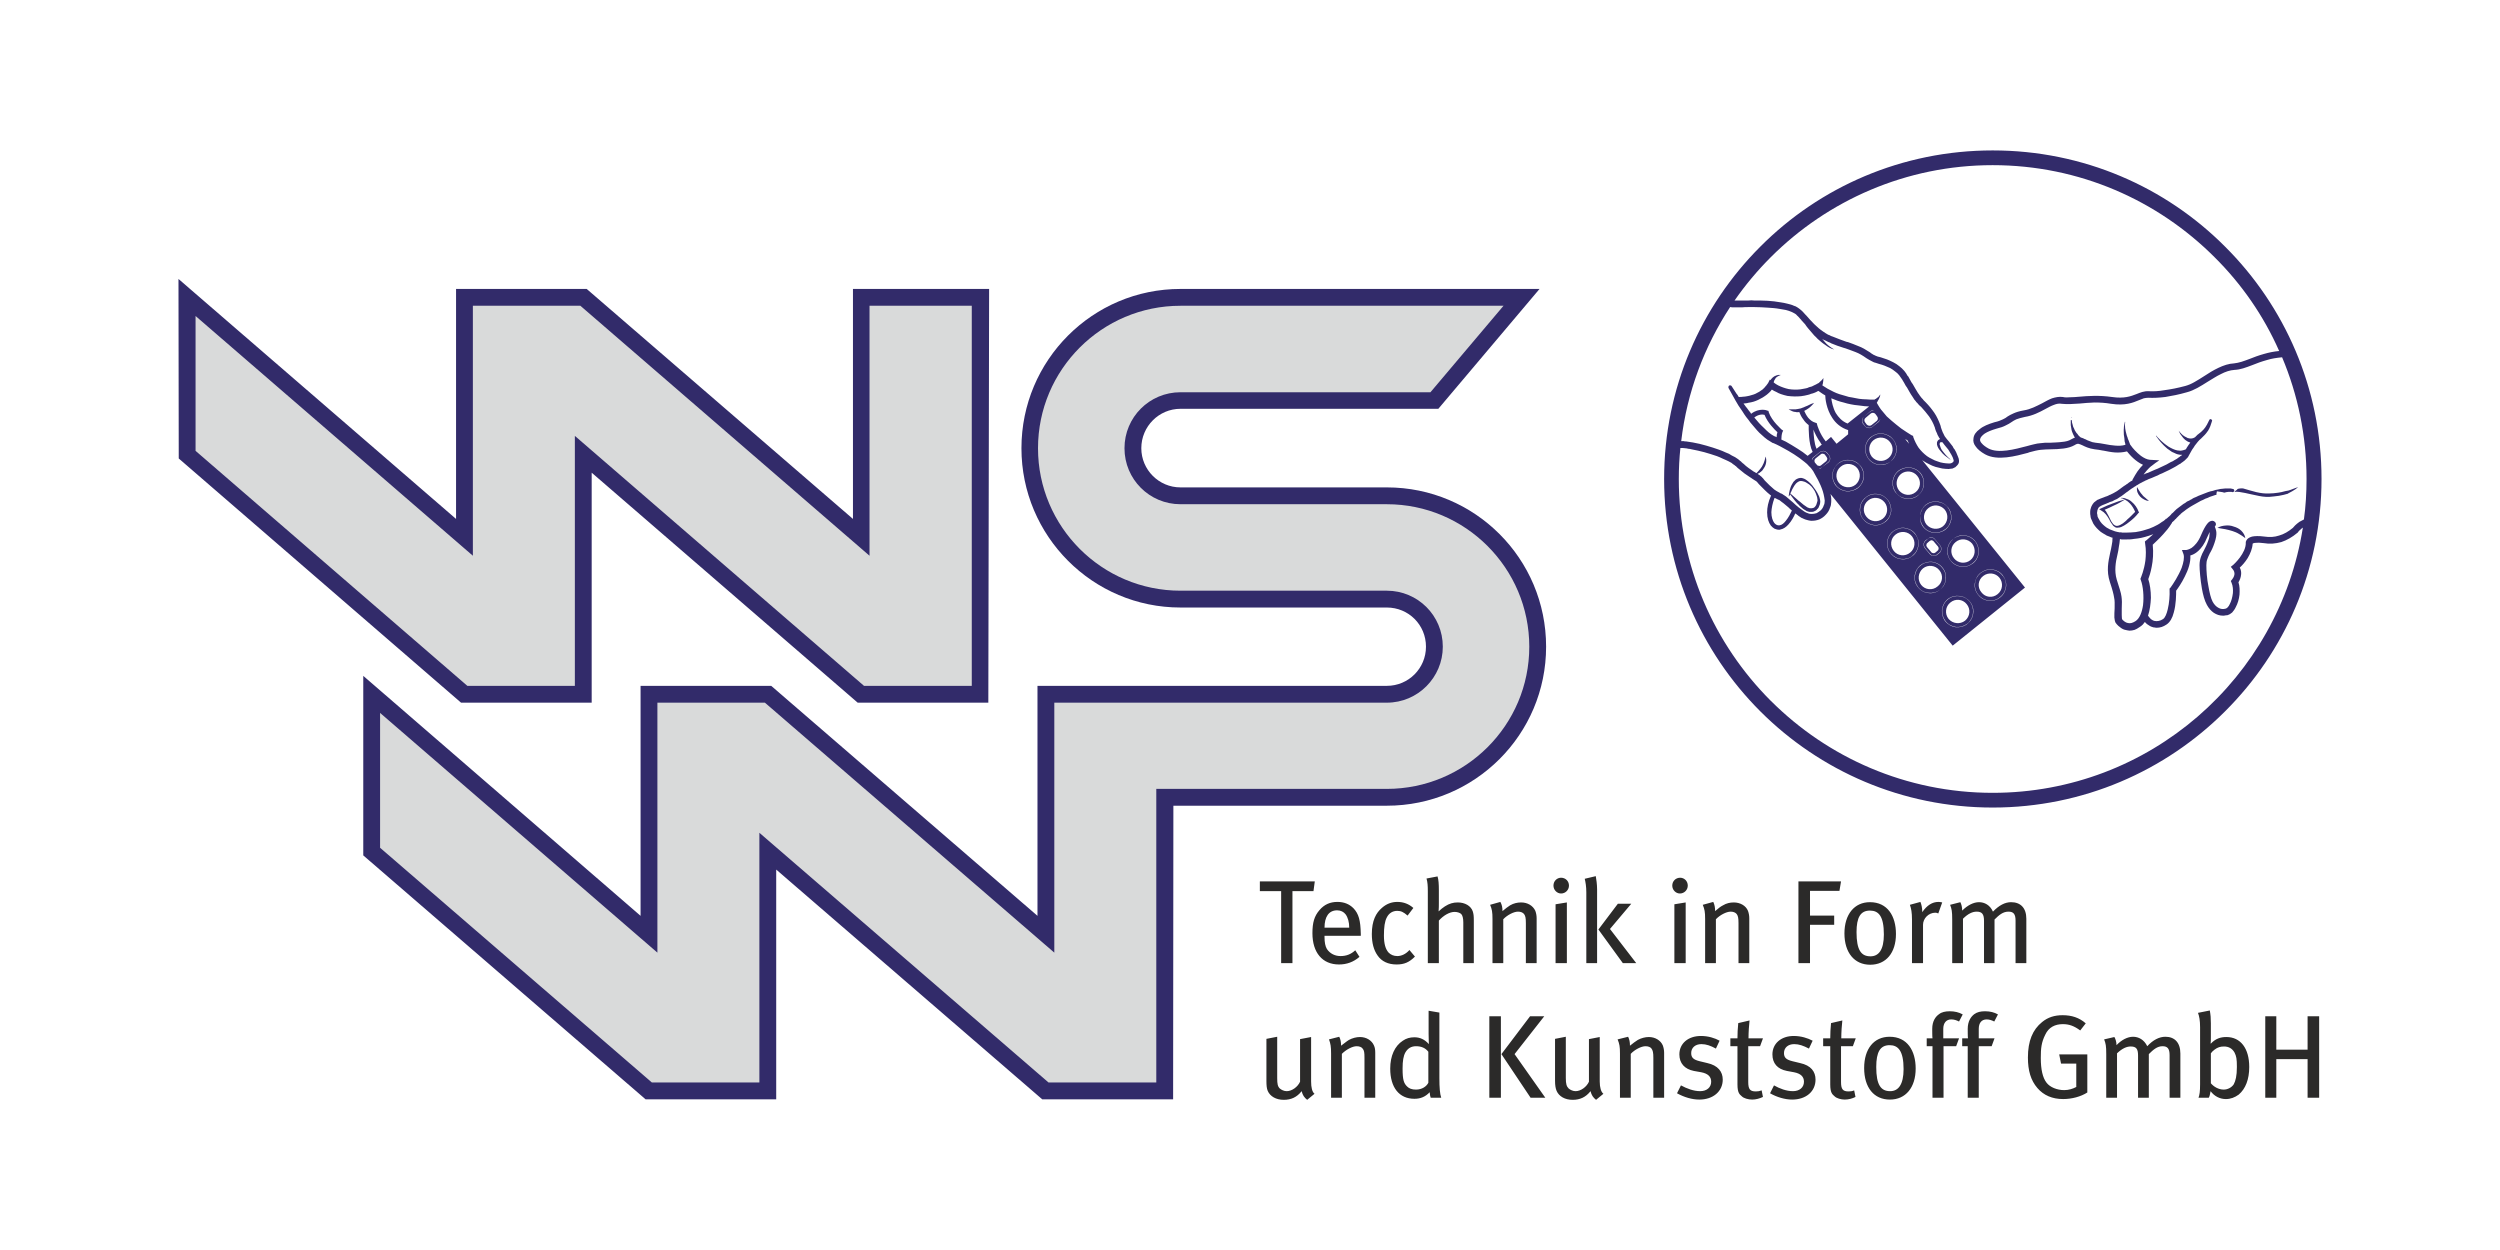 <?xml version="1.0" encoding="UTF-8"?>
<!DOCTYPE svg PUBLIC "-//W3C//DTD SVG 1.1//EN" "http://www.w3.org/Graphics/SVG/1.1/DTD/svg11.dtd">
<!-- Creator: CorelDRAW 2020 (64-Bit) -->
<svg xmlns="http://www.w3.org/2000/svg" xml:space="preserve" width="2500px" height="1250px" version="1.1" style="shape-rendering:geometricPrecision; text-rendering:geometricPrecision; image-rendering:optimizeQuality; fill-rule:evenodd; clip-rule:evenodd"
viewBox="0 0 95.11 47.55"
 xmlns:xlink="http://www.w3.org/1999/xlink"
 xmlns:xodm="http://www.corel.com/coreldraw/odm/2003">
 <defs>
  <style type="text/css">
   <![CDATA[
    .fil0 {fill:none}
    .fil3 {fill:#D9DADA}
    .fil2 {fill:#2B2A29}
    .fil1 {fill:#322B6A}
   ]]>
  </style>
 </defs>
 <g id="Ebene_x0020_1">
  <g id="_2053789026832">
   <rect class="fil0" width="95.11" height="47.55"/>
   <g>
    <path class="fil1" d="M44.91 10.99l13.66 0 -3.85 4.56 -9.81 0c-0.82,0 -1.49,0.67 -1.49,1.5 0,0.82 0.67,1.49 1.49,1.49l7.85 0 0 0c3.35,0 6.06,2.71 6.06,6.06 0,3.34 -2.71,6.05 -6.06,6.05l-8.11 0 -0.01 0 -0.01 11.17 -4.98 0 -10.12 -8.74 0 8.74 -4.97 0 -10.74 -9.28 0 -6.83 10.55 9.13 0 -8.75 4.97 0 10.13 8.75 0 -8.75c4.43,0 8.86,0 13.29,0 0.83,0 1.49,-0.67 1.49,-1.49 0,-0.83 -0.66,-1.49 -1.49,-1.49l-7.85 0 0 0c-3.34,0 -6.05,-2.72 -6.05,-6.06 0,-3.35 2.71,-6.06 6.05,-6.06zm-38.12 -0.38l0.01 6.83 10.74 9.29 4.97 0 0 -8.75 10.12 8.75 4.97 0 0.03 -15.74 -5.18 0 0 8.75 -10.13 -8.75 -4.97 0 0 8.75 -10.56 -9.13z"/>
    <path class="fil2" d="M64.13 36.64l0 -2.31 -0.43 0.07 0 2.24 0.43 0zm15.28 4.92l0 -1.45 -1.07 0 0.07 0.35 0.58 0 0 0.89c-0.13,0.07 -0.29,0.12 -0.46,0.12 -0.27,0 -0.54,-0.11 -0.67,-0.28 -0.15,-0.19 -0.22,-0.51 -0.22,-0.94 0,-0.37 0.02,-0.59 0.17,-0.89 0.13,-0.28 0.37,-0.4 0.67,-0.4 0.24,0 0.43,0.07 0.66,0.24l0.21 -0.27c-0.25,-0.22 -0.54,-0.31 -0.88,-0.31 -0.31,0 -0.56,0.08 -0.78,0.26 -0.36,0.29 -0.54,0.72 -0.54,1.35 0,0.5 0.11,0.87 0.36,1.16 0.24,0.28 0.57,0.42 0.98,0.42 0.33,0 0.67,-0.09 0.92,-0.25zm3.54 0.2l0 -1.68c0,-0.42 -0.22,-0.64 -0.57,-0.64 -0.23,0 -0.47,0.12 -0.69,0.36 -0.12,-0.25 -0.33,-0.36 -0.54,-0.36 -0.21,0 -0.44,0.12 -0.63,0.32 0,-0.13 -0.04,-0.24 -0.08,-0.31l-0.39 0.09c0.06,0.16 0.08,0.24 0.08,0.56l0 1.66 0.41 0 0 -1.69c0.2,-0.19 0.37,-0.26 0.52,-0.26 0.21,0 0.28,0.09 0.28,0.34l0 1.61 0.41 0 0 -1.66c0.17,-0.17 0.32,-0.3 0.52,-0.3 0.19,0 0.27,0.09 0.27,0.34l0 1.62 0.41 0zm2.62 -1.17c0,-0.71 -0.33,-1.14 -0.87,-1.14 -0.22,0 -0.41,0.06 -0.59,0.25l-0.01 -0.01c0.01,-0.03 0.01,-0.14 0.01,-0.24l0 -0.52c0,-0.2 -0.01,-0.32 -0.04,-0.49l-0.45 0.09c0.05,0.13 0.08,0.29 0.08,0.55l0 2.16c0,0.29 -0.02,0.41 -0.06,0.52l0.39 0c0.04,-0.07 0.04,-0.11 0.07,-0.25 0.14,0.19 0.35,0.3 0.58,0.3 0.18,0 0.34,-0.06 0.49,-0.17 0.26,-0.22 0.4,-0.58 0.4,-1.05zm-0.47 0c0,0.34 -0.05,0.53 -0.12,0.66 -0.08,0.12 -0.23,0.2 -0.38,0.2 -0.2,0 -0.38,-0.11 -0.49,-0.24l0 -1.14c0.05,-0.06 0.06,-0.08 0.14,-0.14 0.12,-0.09 0.22,-0.12 0.36,-0.12 0.17,0 0.31,0.07 0.4,0.23 0.07,0.14 0.09,0.24 0.09,0.55zm3.13 1.17l0 -3.1 -0.44 0 0 1.27 -1.19 0 0 -1.27 -0.42 0 0 3.1 0.42 0 0 -1.47 1.19 0 0 1.47 0.44 0zm-29.44 0l-1.17 -1.66 1.13 -1.44 -0.54 0 -1.09 1.44 1.11 1.66 0.56 0zm-1.69 0l0 -3.1 -0.44 0 0 3.1 0.44 0zm3.9 -0.15c-0.09,-0.07 -0.14,-0.24 -0.14,-0.47l0 -1.69 -0.41 0.08 0 1.62c-0.09,0.2 -0.31,0.36 -0.51,0.36 -0.1,0 -0.2,-0.05 -0.26,-0.1 -0.08,-0.08 -0.11,-0.17 -0.11,-0.4l0 -1.57 -0.41 0.08 0 1.6c0,0.16 0.02,0.29 0.06,0.38 0.09,0.21 0.32,0.34 0.61,0.34 0.28,0 0.5,-0.1 0.68,-0.33 0.04,0.16 0.1,0.24 0.21,0.33l0.28 -0.23zm2.31 0.15l0 -1.71c0,-0.1 -0.02,-0.2 -0.05,-0.28 -0.08,-0.19 -0.29,-0.32 -0.53,-0.32 -0.14,0 -0.29,0.04 -0.42,0.11 -0.1,0.06 -0.17,0.12 -0.3,0.22 0,-0.14 -0.02,-0.24 -0.07,-0.34l-0.4 0.1c0.07,0.17 0.09,0.27 0.09,0.54l0 1.68 0.41 0 0 -1.67c0.15,-0.16 0.4,-0.29 0.56,-0.29 0.1,0 0.19,0.03 0.23,0.09 0.05,0.07 0.07,0.15 0.07,0.35l0 1.52 0.41 0zm2.23 -0.69c0,-0.3 -0.18,-0.54 -0.59,-0.63l-0.29 -0.07c-0.24,-0.06 -0.32,-0.14 -0.32,-0.31 0,-0.2 0.15,-0.34 0.39,-0.34 0.18,0 0.35,0.06 0.55,0.17l0.14 -0.3c-0.18,-0.1 -0.43,-0.18 -0.71,-0.18 -0.49,0 -0.82,0.29 -0.82,0.7 0,0.34 0.2,0.56 0.55,0.63l0.28 0.05c0.26,0.05 0.38,0.17 0.38,0.36 0,0.22 -0.17,0.36 -0.42,0.36 -0.25,0 -0.51,-0.1 -0.73,-0.22l-0.15 0.3c0.27,0.15 0.57,0.24 0.85,0.24 0.52,0 0.89,-0.31 0.89,-0.76zm1.53 -1.57l-0.55 0c0,-0.23 0.02,-0.51 0.04,-0.68l-0.43 0.1c-0.02,0.18 -0.03,0.41 -0.03,0.58l-0.27 0 0 0.3 0.27 0 0 1.45c0,0.33 0.08,0.38 0.17,0.46 0.07,0.07 0.24,0.12 0.39,0.12 0.14,0 0.28,-0.04 0.41,-0.1l-0.05 -0.25c-0.08,0.03 -0.14,0.04 -0.22,0.04 -0.22,0 -0.29,-0.08 -0.29,-0.36l0 -1.36 0.45 0 0.11 -0.3zm2 1.57c0,-0.3 -0.17,-0.54 -0.59,-0.63l-0.29 -0.07c-0.24,-0.06 -0.32,-0.14 -0.32,-0.31 0,-0.2 0.15,-0.34 0.39,-0.34 0.18,0 0.35,0.06 0.56,0.17l0.14 -0.3c-0.19,-0.1 -0.44,-0.18 -0.72,-0.18 -0.48,0 -0.81,0.29 -0.81,0.7 0,0.34 0.19,0.56 0.55,0.63l0.27 0.05c0.26,0.05 0.38,0.17 0.38,0.36 0,0.22 -0.17,0.36 -0.42,0.36 -0.25,0 -0.51,-0.1 -0.72,-0.22l-0.15 0.3c0.26,0.15 0.57,0.24 0.84,0.24 0.53,0 0.89,-0.31 0.89,-0.76zm1.53 -1.57l-0.55 0c0,-0.23 0.02,-0.51 0.04,-0.68l-0.43 0.1c-0.02,0.18 -0.03,0.41 -0.03,0.58l-0.27 0 0 0.3 0.27 0 0 1.45c0,0.33 0.08,0.38 0.17,0.46 0.07,0.07 0.24,0.12 0.38,0.12 0.15,0 0.29,-0.04 0.41,-0.1l-0.05 -0.25c-0.07,0.03 -0.13,0.04 -0.21,0.04 -0.22,0 -0.29,-0.08 -0.29,-0.36l0 -1.36 0.45 0 0.11 -0.3zm2.28 1.15c0,-0.68 -0.32,-1.21 -0.99,-1.21 -0.6,0 -0.97,0.46 -0.97,1.19 0,0.74 0.37,1.2 0.98,1.2 0.6,0 0.98,-0.46 0.98,-1.18zm-0.46 0.02c0,0.59 -0.2,0.84 -0.51,0.84 -0.35,0 -0.53,-0.23 -0.53,-0.92 0,-0.57 0.15,-0.83 0.51,-0.83 0.32,0 0.53,0.21 0.53,0.91zm2.25 -2.08c-0.14,-0.08 -0.31,-0.12 -0.49,-0.12 -0.17,0 -0.31,0.03 -0.41,0.11 -0.13,0.09 -0.26,0.26 -0.26,0.56 0,0.04 0,0.32 0.01,0.36l-0.22 0 0 0.3 0.22 0 0 1.96 0.42 0 0 -1.96 0.48 0 0.11 -0.3 -0.6 0 0 -0.36c0,-0.23 0.12,-0.36 0.3,-0.36 0.11,0 0.2,0.03 0.3,0.08l0.14 -0.27zm1.34 0c-0.14,-0.08 -0.3,-0.12 -0.49,-0.12 -0.17,0 -0.3,0.03 -0.41,0.11 -0.12,0.09 -0.25,0.26 -0.25,0.56 0,0.04 0,0.32 0.01,0.36l-0.22 0 0 0.3 0.21 0 0 1.96 0.42 0 0 -1.96 0.49 0 0.11 -0.3 -0.6 0 0 -0.36c0,-0.23 0.11,-0.36 0.3,-0.36 0.1,0 0.19,0.03 0.29,0.08l0.14 -0.27zm-26 3.02c-0.09,-0.07 -0.13,-0.24 -0.13,-0.47l0 -1.69 -0.42 0.08 0 1.62c-0.09,0.2 -0.31,0.36 -0.51,0.36 -0.1,0 -0.2,-0.05 -0.26,-0.1 -0.08,-0.08 -0.1,-0.17 -0.1,-0.4l0 -1.57 -0.41 0.08 0 1.6c0,0.16 0.01,0.29 0.05,0.38 0.09,0.21 0.32,0.34 0.61,0.34 0.28,0 0.5,-0.1 0.68,-0.33 0.04,0.16 0.1,0.24 0.21,0.33l0.28 -0.23zm2.31 0.15l0 -1.71c0,-0.1 -0.01,-0.2 -0.05,-0.28 -0.08,-0.19 -0.29,-0.32 -0.53,-0.32 -0.14,0 -0.29,0.04 -0.42,0.11 -0.1,0.06 -0.16,0.12 -0.3,0.22 0,-0.14 -0.02,-0.24 -0.07,-0.34l-0.39 0.1c0.06,0.17 0.08,0.27 0.08,0.54l0 1.68 0.41 0 0 -1.67c0.16,-0.16 0.4,-0.29 0.56,-0.29 0.1,0 0.19,0.03 0.23,0.09 0.06,0.07 0.07,0.15 0.07,0.35l0 1.52 0.41 0zm2.51 0c-0.05,-0.14 -0.07,-0.39 -0.07,-0.75l0 -2.49 -0.41 -0.07 0 0.88c0,0.15 0.01,0.33 0.01,0.39 -0.16,-0.18 -0.34,-0.26 -0.55,-0.26 -0.17,0 -0.31,0.04 -0.44,0.13 -0.31,0.2 -0.48,0.58 -0.48,1.06 0,0.72 0.34,1.15 0.92,1.15 0.24,0 0.42,-0.08 0.58,-0.25 0.01,0.11 0.02,0.15 0.04,0.21l0.4 0zm-0.49 -0.57c-0.07,0.14 -0.24,0.26 -0.47,0.26 -0.16,0 -0.26,-0.04 -0.34,-0.12 -0.12,-0.12 -0.17,-0.24 -0.17,-0.68 0,-0.29 0.03,-0.48 0.11,-0.62 0.09,-0.15 0.22,-0.23 0.4,-0.23 0.21,0 0.36,0.07 0.47,0.21l0 1.18zm-4.32 -7.66l-2.09 0 0 0.37 0.81 0 0 2.74 0.43 0 0 -2.74 0.8 0 0.05 -0.37zm1.75 2.07l0 -0.07c-0.01,-0.52 -0.08,-0.77 -0.28,-0.98 -0.16,-0.16 -0.36,-0.24 -0.61,-0.24 -0.28,0 -0.5,0.1 -0.68,0.31 -0.2,0.23 -0.27,0.48 -0.27,0.88 0,0.74 0.38,1.19 1.01,1.19 0.29,0 0.55,-0.09 0.78,-0.29l-0.16 -0.25c-0.16,0.15 -0.34,0.22 -0.56,0.22 -0.21,0 -0.4,-0.09 -0.52,-0.27 -0.06,-0.1 -0.09,-0.25 -0.09,-0.45l0 -0.05 1.38 0zm-0.44 -0.31l-0.94 0c0,-0.41 0.16,-0.66 0.48,-0.66 0.14,0 0.25,0.06 0.32,0.15 0.09,0.12 0.14,0.3 0.14,0.51zm2.5 1.1l-0.21 -0.25c-0.13,0.15 -0.3,0.23 -0.46,0.23 -0.14,0 -0.25,-0.05 -0.33,-0.13 -0.12,-0.13 -0.18,-0.34 -0.18,-0.65 0,-0.32 0.03,-0.54 0.11,-0.69 0.08,-0.16 0.22,-0.25 0.4,-0.25 0.14,0 0.24,0.05 0.39,0.18l0.22 -0.29c-0.17,-0.15 -0.37,-0.23 -0.61,-0.23 -0.23,0 -0.42,0.08 -0.59,0.23 -0.22,0.19 -0.38,0.48 -0.38,0.99 0,0.34 0.07,0.61 0.22,0.82 0.15,0.22 0.4,0.34 0.72,0.34 0.29,0 0.48,-0.08 0.7,-0.3zm2.24 0.25l0 -1.61c0,-0.2 -0.01,-0.26 -0.04,-0.36 -0.07,-0.21 -0.3,-0.34 -0.57,-0.34 -0.17,0 -0.32,0.04 -0.49,0.15 -0.09,0.06 -0.14,0.1 -0.24,0.19 0.01,-0.12 0.01,-0.22 0.01,-0.31l0 -0.5c0,-0.22 -0.01,-0.39 -0.05,-0.52l-0.42 0.08c0.04,0.13 0.05,0.28 0.05,0.48l0 2.74 0.42 0 0 -1.62c0.18,-0.2 0.41,-0.33 0.6,-0.33 0.11,0 0.21,0.04 0.25,0.08 0.05,0.05 0.08,0.16 0.08,0.32l0 1.55 0.4 0zm2.39 0l0 -1.71c0,-0.1 -0.02,-0.2 -0.05,-0.28 -0.09,-0.2 -0.3,-0.32 -0.54,-0.32 -0.14,0 -0.28,0.03 -0.42,0.11 -0.09,0.06 -0.16,0.11 -0.29,0.22 0,-0.14 -0.02,-0.24 -0.08,-0.35l-0.39 0.11c0.07,0.17 0.09,0.27 0.09,0.54l0 1.68 0.41 0 0 -1.67c0.15,-0.16 0.4,-0.29 0.56,-0.29 0.1,0 0.18,0.03 0.23,0.09 0.05,0.07 0.07,0.14 0.07,0.35l0 1.52 0.41 0zm1.15 0l0 -2.31 -0.43 0.07 0 2.24 0.43 0zm0.08 -2.95c0,-0.17 -0.13,-0.3 -0.3,-0.3 -0.16,0 -0.29,0.13 -0.29,0.3 0,0.16 0.13,0.3 0.29,0.3 0.17,0 0.3,-0.14 0.3,-0.3zm1.07 2.95l0 -2.81c0,-0.19 -0.03,-0.38 -0.05,-0.5l-0.42 0.1c0.03,0.13 0.06,0.29 0.06,0.52l0 2.69 0.41 0zm1.49 0l-1 -1.3 0.81 -0.96 -0.51 0 -0.74 0.98 0.93 1.28 0.51 0zm7.79 -3.11l-1.62 0 0 3.11 0.44 0 0 -1.46 0.92 0 0 -0.35 -0.92 0 0 -0.94 1.12 0 0.06 -0.36zm2.09 2c0,-0.68 -0.32,-1.21 -0.99,-1.21 -0.59,0 -0.97,0.46 -0.97,1.19 0,0.73 0.38,1.19 0.98,1.19 0.6,0 0.98,-0.45 0.98,-1.17zm-0.46 0.02c0,0.59 -0.2,0.83 -0.51,0.83 -0.35,0 -0.53,-0.23 -0.53,-0.92 0,-0.56 0.15,-0.82 0.51,-0.82 0.33,0 0.53,0.21 0.53,0.91zm2.22 -1.22c-0.04,-0.01 -0.09,-0.02 -0.14,-0.02 -0.24,0 -0.44,0.13 -0.62,0.39l0 -0.04c0,-0.11 -0.03,-0.26 -0.07,-0.35l-0.4 0.11c0.05,0.14 0.08,0.29 0.08,0.56l0 1.66 0.42 0 0 -1.46c0,-0.24 0.21,-0.46 0.47,-0.46 0.04,0 0.07,0.01 0.11,0.03l0.15 -0.42zm3.2 2.31l0 -1.69c0,-0.41 -0.22,-0.63 -0.58,-0.63 -0.23,0 -0.46,0.12 -0.69,0.36 -0.11,-0.25 -0.32,-0.36 -0.53,-0.36 -0.21,0 -0.44,0.12 -0.64,0.32 0,-0.13 -0.03,-0.24 -0.07,-0.32l-0.39 0.1c0.06,0.16 0.08,0.24 0.08,0.56l0 1.66 0.41 0 0 -1.69c0.19,-0.19 0.36,-0.27 0.52,-0.27 0.21,0 0.28,0.1 0.28,0.35l0 1.61 0.4 0 0 -1.66c0.17,-0.17 0.32,-0.3 0.53,-0.3 0.19,0 0.27,0.09 0.27,0.34l0 1.62 0.41 0zm-12.88 -2.95c0,-0.17 -0.13,-0.3 -0.29,-0.3 -0.17,0 -0.3,0.13 -0.3,0.3 0,0.16 0.13,0.3 0.29,0.3 0.17,0 0.3,-0.14 0.3,-0.3zm2.34 2.95l0 -1.71c0,-0.1 -0.02,-0.2 -0.05,-0.28 -0.08,-0.2 -0.3,-0.32 -0.54,-0.32 -0.14,0 -0.28,0.03 -0.41,0.11 -0.1,0.05 -0.17,0.11 -0.3,0.22 0,-0.14 -0.02,-0.24 -0.07,-0.35l-0.4 0.11c0.07,0.17 0.09,0.27 0.09,0.54l0 1.68 0.41 0 0 -1.67c0.15,-0.16 0.4,-0.29 0.56,-0.29 0.1,0 0.18,0.03 0.23,0.09 0.05,0.07 0.07,0.14 0.07,0.35l0 1.52 0.41 0z"/>
    <path class="fil3" d="M14.46 27.12l0 5.13 10.34 8.93 4.09 0 0 -9.5 11 9.5 4.1 0 0 -11.17 8.77 0c2.99,0 5.42,-2.42 5.42,-5.41 0,-2.99 -2.43,-5.42 -5.42,-5.42l-7.85 0 0 0c-1.18,0 -2.13,-0.95 -2.13,-2.13 0,-1.18 0.95,-2.13 2.13,-2.13l0 0 9.51 0 2.78 -3.29 -12.29 0 0 0c-2.99,0 -5.42,2.43 -5.42,5.42 0,2.99 2.43,5.42 5.42,5.42l7.85 0c1.18,0 2.13,0.95 2.13,2.13 0,1.17 -0.95,2.13 -2.13,2.13l-11.23 0 -1.42 0 0 9.51 -11.01 -9.51 -4.09 0 0 9.51 -10.55 -9.12zm-7.02 -15.1l0 5.13 10.34 8.94 4.09 0 0 -9.51 11 9.51 4.1 0 0 -14.46 -3.89 0 0 9.51 -11 -9.51 -4.09 0 0 9.51 -10.55 -9.12z"/>
    <path class="fil1" d="M69.87 16.88l0.44 -0.36c0,-0.06 0,-0.12 0,-0.16 -0.28,-0.09 -0.47,-0.26 -0.6,-0.46 -0.23,-0.34 -0.27,-0.75 -0.27,-0.86 -0.05,-0.03 -0.09,-0.05 -0.13,-0.08 -0.05,-0.03 -0.09,-0.06 -0.13,-0.09 -0.03,0.01 -0.05,0.02 -0.08,0.04 -0.02,0.01 -0.05,0.02 -0.07,0.03 -0.04,0.02 -0.09,0.03 -0.13,0.04 -0.04,0.02 -0.08,0.03 -0.12,0.04 -0.08,0.02 -0.17,0.04 -0.26,0.05 -0.08,0.01 -0.17,0.01 -0.25,0.01 -0.09,0 -0.18,-0.01 -0.27,-0.02 -0.08,-0.02 -0.17,-0.04 -0.25,-0.07 -0.06,-0.02 -0.12,-0.05 -0.17,-0.08 -0.06,-0.02 -0.12,-0.06 -0.17,-0.09l-0.01 0.01c-0.01,0.01 -0.02,0.02 -0.03,0.04 -0.02,0.02 -0.05,0.05 -0.07,0.07 -0.02,0.02 -0.05,0.04 -0.08,0.07 -0.05,0.04 -0.1,0.07 -0.16,0.11 -0.05,0.03 -0.11,0.06 -0.17,0.09 -0.06,0.03 -0.12,0.05 -0.18,0.07 -0.06,0.02 -0.13,0.03 -0.19,0.04 -0.04,0.01 -0.07,0.02 -0.1,0.02 -0.03,0 -0.06,0.01 -0.09,0.01 0.02,0.03 0.04,0.05 0.06,0.08 0.02,0.03 0.04,0.06 0.07,0.09 0.02,0.03 0.05,0.07 0.08,0.11 0.03,0.03 0.06,0.07 0.08,0.11l0 0c0.31,-0.24 0.61,-0.13 0.62,-0.12l0.04 0.01 0.01 0.05c0.12,0.35 0.49,0.65 0.49,0.66l0.06 0.04 -0.03 0.06c-0.03,0.08 -0.04,0.2 -0.04,0.28l0 0 0.02 0.01c0.05,0.02 0.1,0.05 0.15,0.07 0.15,0.09 0.3,0.17 0.45,0.27 0.13,0.08 0.26,0.17 0.38,0.27l0.19 -0.15c-0.16,-0.31 -0.15,-0.89 -0.15,-1.02l0 0c-0.08,-0.06 -0.15,-0.13 -0.2,-0.21 -0.08,-0.1 -0.13,-0.21 -0.16,-0.29 -0.02,0.01 -0.04,0.01 -0.07,0.01 -0.02,0 -0.04,0 -0.07,-0.01 -0.04,0 -0.09,-0.01 -0.13,-0.03 -0.04,-0.02 -0.08,-0.04 -0.12,-0.06l-0.01 -0.01 0.02 0c0.02,0 0.04,0 0.05,0 0.07,0 0.14,0 0.2,0 0.02,0 0.04,-0.01 0.05,-0.01 0.02,0 0.04,0 0.06,-0.01 0.02,0 0.04,-0.01 0.06,-0.01 0.02,-0.01 0.04,-0.01 0.06,-0.02 0,0 0,0 0.01,0 0,-0.01 0.01,-0.01 0.01,-0.01 0.03,-0.01 0.07,-0.02 0.1,-0.04 0.03,-0.01 0.06,-0.02 0.1,-0.04 0.01,-0.01 0.03,-0.01 0.04,-0.02 0.06,-0.03 0.12,-0.06 0.19,-0.08l0.02 -0.01 -0.01 0.01c-0.03,0.04 -0.06,0.07 -0.09,0.1 -0.03,0.03 -0.06,0.06 -0.1,0.09 -0.03,0.02 -0.06,0.04 -0.09,0.06 -0.03,0.02 -0.06,0.03 -0.09,0.05 0.03,0.07 0.08,0.17 0.15,0.26 0.07,0.08 0.16,0.16 0.28,0.19l0.05 0.02 0.01 0.05c0,0.01 0.1,0.36 0.33,0.64l0.2 -0.17 0.21 0.26zm-2.5 9.78c2.16,2.16 5.15,3.5 8.44,3.5 5.96,0 10.9,-4.37 11.8,-10.09 -0.01,0.01 -0.02,0.01 -0.03,0.02 -0.1,0.08 -0.15,0.14 -0.15,0.15l-0.01 0.01c0,0.01 -0.01,0.01 -0.02,0.02 -0.19,0.16 -0.4,0.28 -0.61,0.35 -0.22,0.06 -0.44,0.08 -0.67,0.04 -0.14,-0.02 -0.24,-0.02 -0.31,-0.01 -0.06,0 -0.1,0.02 -0.11,0.03 -0.01,0.19 -0.09,0.38 -0.19,0.55 -0.1,0.16 -0.22,0.29 -0.3,0.36 0.05,0.09 0.06,0.19 0.05,0.27 -0.01,0.11 -0.05,0.21 -0.1,0.29 0.05,0.15 0.05,0.31 0.04,0.47 -0.02,0.18 -0.07,0.34 -0.14,0.47 -0.04,0.09 -0.09,0.15 -0.14,0.21 -0.06,0.05 -0.11,0.08 -0.17,0.1 -0.03,0 -0.06,0.01 -0.09,0.01 -0.03,0.01 -0.06,0.01 -0.09,0.01 -0.13,0 -0.24,-0.04 -0.35,-0.11 -0.1,-0.07 -0.19,-0.17 -0.26,-0.3 -0.09,-0.16 -0.15,-0.39 -0.19,-0.62 -0.06,-0.35 -0.09,-0.71 -0.09,-0.89 0,-0.13 0.02,-0.22 0.05,-0.31 0.03,-0.09 0.07,-0.17 0.12,-0.26 0.02,-0.04 0.05,-0.1 0.08,-0.16 0.03,-0.06 0.05,-0.12 0.08,-0.2 0.04,-0.1 0.05,-0.18 0.05,-0.24 0.01,-0.03 0,-0.06 0,-0.09 -0.01,0.02 -0.02,0.04 -0.03,0.07 -0.02,0.04 -0.04,0.08 -0.06,0.13l0 0c-0.1,0.25 -0.22,0.41 -0.34,0.52 -0.11,0.1 -0.22,0.15 -0.3,0.17 0.02,0.25 -0.08,0.55 -0.21,0.8 -0.12,0.25 -0.27,0.46 -0.33,0.54 0,0.14 0,0.52 -0.09,0.83 -0.05,0.2 -0.14,0.37 -0.28,0.46 -0.06,0.04 -0.12,0.07 -0.18,0.09 -0.06,0.02 -0.13,0.03 -0.19,0.03 -0.02,0 -0.04,0 -0.07,-0.01 -0.02,0 -0.05,0 -0.07,-0.01 -0.08,-0.02 -0.15,-0.06 -0.2,-0.1 -0.05,-0.03 -0.08,-0.07 -0.11,-0.1 -0.03,0.04 -0.06,0.07 -0.08,0.1 -0.04,0.04 -0.08,0.07 -0.13,0.1 -0.06,0.04 -0.12,0.08 -0.18,0.1 -0.07,0.02 -0.13,0.03 -0.19,0.03 -0.02,0 -0.04,0 -0.06,-0.01l0 0c-0.02,0 -0.04,0 -0.06,-0.01 -0.09,-0.01 -0.17,-0.05 -0.23,-0.1 -0.12,-0.08 -0.18,-0.18 -0.19,-0.19 0,0 0,0 0,-0.01 -0.02,-0.03 -0.03,-0.1 -0.04,-0.18 0,-0.11 0,-0.23 0.01,-0.34 0,-0.19 0.01,-0.29 -0.02,-0.42 -0.02,-0.13 -0.06,-0.29 -0.16,-0.59 -0.14,-0.43 -0.06,-0.78 0.01,-1.11l0 0 0 0 0 0c0.02,-0.1 0.05,-0.2 0.06,-0.29 0.02,-0.09 0.03,-0.18 0.03,-0.28l0 -0.01c-0.02,0 -0.03,0 -0.05,-0.01 -0.02,-0.01 -0.05,-0.02 -0.07,-0.03 -0.03,-0.01 -0.05,-0.02 -0.08,-0.03 -0.02,-0.01 -0.05,-0.02 -0.07,-0.04 -0.06,-0.03 -0.12,-0.07 -0.18,-0.11 -0.05,-0.04 -0.1,-0.09 -0.15,-0.14 -0.05,-0.05 -0.09,-0.11 -0.13,-0.17 -0.03,-0.06 -0.06,-0.13 -0.09,-0.2 -0.01,-0.03 -0.02,-0.07 -0.02,-0.11 -0.01,-0.03 -0.01,-0.07 -0.01,-0.11 0,-0.04 0,-0.08 0.01,-0.12 0.01,-0.03 0.02,-0.07 0.03,-0.1 0.01,-0.02 0.02,-0.04 0.03,-0.06 0.01,-0.02 0.02,-0.04 0.03,-0.05 0.02,-0.02 0.03,-0.04 0.04,-0.05 0.02,-0.02 0.03,-0.03 0.05,-0.04 0.01,-0.01 0.03,-0.03 0.05,-0.04 0.01,-0.01 0.03,-0.02 0.04,-0.03 0.02,0 0.04,-0.01 0.05,-0.02 0.02,-0.01 0.04,-0.01 0.05,-0.02l0 0c0.06,-0.02 0.11,-0.04 0.16,-0.06l0.02 -0.01c0.03,-0.01 0.06,-0.02 0.09,-0.03 0.03,-0.01 0.06,-0.03 0.08,-0.04 0.03,-0.01 0.06,-0.02 0.09,-0.04 0.02,-0.01 0.05,-0.02 0.08,-0.04 0.02,-0.01 0.05,-0.03 0.07,-0.04 0.03,-0.02 0.06,-0.03 0.08,-0.05 0.02,-0.02 0.05,-0.03 0.07,-0.05 0.03,-0.02 0.05,-0.04 0.08,-0.06l0 0c0.05,-0.04 0.11,-0.08 0.16,-0.11 0.02,-0.02 0.04,-0.03 0.06,-0.04 0.02,-0.02 0.04,-0.03 0.06,-0.05 0.02,-0.01 0.04,-0.02 0.06,-0.04 0.02,-0.01 0.05,-0.02 0.07,-0.04 0,0 0,-0.01 0,-0.02 0,-0.01 0.01,-0.01 0.01,-0.02 0.06,-0.11 0.12,-0.21 0.18,-0.3 0.07,-0.1 0.15,-0.19 0.21,-0.25 -0.14,-0.06 -0.27,-0.16 -0.37,-0.25 -0.11,-0.1 -0.19,-0.2 -0.24,-0.26 -0.16,0.04 -0.31,0.05 -0.46,0.04 -0.14,-0.01 -0.29,-0.04 -0.44,-0.07l-0.01 0c-0.1,-0.02 -0.21,-0.04 -0.32,-0.05 -0.22,-0.03 -0.36,-0.1 -0.46,-0.15l0 0c-0.07,-0.03 -0.11,-0.05 -0.16,-0.06 -0.04,0 -0.08,0.01 -0.14,0.05 -0.12,0.07 -0.27,0.11 -0.42,0.13 -0.16,0.02 -0.33,0.03 -0.49,0.03l0 0c-0.13,0 -0.26,0.01 -0.38,0.02 -0.11,0.01 -0.28,0.05 -0.46,0.1l-0.01 0.01c-0.49,0.13 -1.18,0.32 -1.65,0.06 -0.16,-0.09 -0.28,-0.19 -0.35,-0.29 -0.08,-0.1 -0.11,-0.2 -0.09,-0.31 0.01,-0.14 0.1,-0.26 0.24,-0.36 0.13,-0.11 0.33,-0.19 0.56,-0.26 0.14,-0.03 0.24,-0.07 0.32,-0.11 0.07,-0.03 0.13,-0.07 0.18,-0.11 0.07,-0.04 0.13,-0.08 0.23,-0.12 0.09,-0.04 0.21,-0.08 0.38,-0.11 0.26,-0.04 0.48,-0.16 0.7,-0.27l0 0c0.13,-0.07 0.25,-0.14 0.38,-0.19 0.13,-0.04 0.27,-0.07 0.41,-0.05 0.08,0.02 0.18,0.02 0.28,0.01 0.11,0 0.22,-0.01 0.34,-0.02l0 0c0.34,-0.03 0.76,-0.06 1.25,0.01 0.47,0.07 0.72,-0.03 0.93,-0.11l0 0c0.15,-0.06 0.29,-0.12 0.47,-0.11 0.18,0.01 0.38,0 0.6,-0.04 0.23,-0.03 0.49,-0.08 0.79,-0.16 0.11,-0.03 0.23,-0.08 0.35,-0.15 0.12,-0.07 0.24,-0.14 0.36,-0.22 0.18,-0.12 0.36,-0.23 0.55,-0.32 0.19,-0.09 0.39,-0.16 0.6,-0.17 0.09,-0.01 0.18,-0.03 0.28,-0.06 0.1,-0.03 0.2,-0.07 0.31,-0.11 0.15,-0.06 0.33,-0.13 0.55,-0.19 0.17,-0.05 0.36,-0.09 0.57,-0.11 -0.59,-1.34 -1.43,-2.55 -2.46,-3.57 -2.16,-2.16 -5.14,-3.5 -8.44,-3.5 -3.29,0 -6.28,1.34 -8.44,3.5 -0.51,0.51 -0.97,1.06 -1.38,1.65 0.01,0 0.02,0 0.03,0 0.02,0 0.04,0 0.06,0 0.02,0 0.04,0 0.06,0l0.12 0c0.08,0 0.16,0 0.25,0 0.08,-0.01 0.16,-0.01 0.24,0 0.17,0 0.34,0 0.5,0.01 0.17,0.01 0.33,0.03 0.5,0.06 0.08,0.01 0.17,0.03 0.25,0.05 0.08,0.02 0.17,0.04 0.25,0.08 0.04,0.01 0.09,0.03 0.13,0.06 0.04,0.03 0.08,0.05 0.11,0.08 0.04,0.03 0.07,0.06 0.1,0.09 0.03,0.03 0.06,0.07 0.09,0.1l0.04 0.04c0.2,0.23 0.4,0.45 0.64,0.61 0.03,0.02 0.06,0.04 0.09,0.06 0.04,0.02 0.07,0.04 0.1,0.06 0.04,0.01 0.08,0.03 0.11,0.05 0.04,0.01 0.08,0.03 0.11,0.04 0.08,0.03 0.15,0.06 0.23,0.09 0.07,0.03 0.15,0.05 0.22,0.08 0.03,0.01 0.05,0.02 0.08,0.02 0.13,0.05 0.26,0.09 0.39,0.15 0.08,0.03 0.15,0.06 0.22,0.1 0.08,0.05 0.16,0.1 0.23,0.14 0.03,0.03 0.07,0.05 0.1,0.07 0.03,0.02 0.06,0.04 0.1,0.05 0.01,0.01 0.03,0.02 0.04,0.02 0.02,0.01 0.04,0.01 0.05,0.02l0.12 0.03c0.08,0.03 0.16,0.05 0.24,0.08 0.08,0.03 0.16,0.07 0.24,0.11 0.08,0.04 0.16,0.09 0.23,0.15 0.07,0.05 0.13,0.11 0.19,0.18 0.05,0.06 0.09,0.12 0.12,0.18 0.01,0.01 0.02,0.02 0.03,0.03l0 0c0.02,0.04 0.04,0.08 0.06,0.11 0.02,0.04 0.04,0.07 0.06,0.11 0.02,0.02 0.03,0.05 0.05,0.07 0.07,0.12 0.13,0.23 0.2,0.34 0.02,0.03 0.05,0.06 0.07,0.1 0.02,0.03 0.05,0.06 0.07,0.09 0.01,0.01 0.02,0.02 0.04,0.04 0.01,0.01 0.02,0.03 0.03,0.04l0.09 0.09c0.06,0.06 0.11,0.12 0.17,0.19 0.05,0.06 0.1,0.13 0.15,0.2 0.05,0.07 0.09,0.15 0.13,0.23 0.04,0.08 0.07,0.16 0.1,0.24 0.01,0.03 0.02,0.06 0.02,0.08 0.02,0.05 0.03,0.1 0.05,0.14l0 0c0.01,0.04 0.03,0.07 0.05,0.11 0.01,0.03 0.03,0.06 0.05,0.1l0 0c0.05,0.07 0.1,0.13 0.16,0.2 0.05,0.06 0.09,0.12 0.14,0.18 0.01,0.02 0.02,0.04 0.03,0.06 0.01,0.02 0.03,0.04 0.04,0.05l0.06 0.11c0.02,0.04 0.03,0.08 0.05,0.12 0.02,0.04 0.03,0.08 0.05,0.13l0 0c0,0.02 0.01,0.05 0.01,0.07 0,0.03 0,0.06 -0.01,0.09 -0.01,0.02 -0.02,0.05 -0.04,0.07 -0.02,0.02 -0.04,0.05 -0.06,0.06 0,0.01 -0.01,0.01 -0.01,0.01 -0.01,0.01 -0.01,0.01 -0.02,0.02 0,0 -0.01,0 -0.01,0.01 -0.01,0 -0.01,0 -0.02,0 -0.01,0.01 -0.02,0.02 -0.03,0.02 -0.02,0.01 -0.03,0.01 -0.04,0.02 -0.03,0 -0.05,0.01 -0.07,0.01 -0.03,0 -0.05,0 -0.07,0.01l0 0c-0.09,0 -0.18,-0.01 -0.26,-0.02 -0.09,-0.02 -0.17,-0.04 -0.25,-0.06 -0.09,-0.03 -0.17,-0.06 -0.24,-0.1 -0.08,-0.04 -0.16,-0.08 -0.23,-0.13 -0.02,-0.01 -0.03,-0.02 -0.05,-0.04l3.92 4.86 -2.75 2.21 -4.65 -5.77c0.01,0.03 0.01,0.06 0.02,0.09 0.01,0.05 0.01,0.1 0.01,0.14 0,0.05 0,0.1 -0.01,0.15 0,0.05 -0.02,0.1 -0.04,0.15l0 0c-0.03,0.1 -0.09,0.19 -0.16,0.26 -0.07,0.08 -0.16,0.14 -0.25,0.18 -0.05,0.02 -0.1,0.03 -0.15,0.04 -0.05,0.01 -0.11,0.01 -0.16,0.01 -0.05,-0.01 -0.1,-0.01 -0.15,-0.03 -0.05,-0.01 -0.1,-0.03 -0.14,-0.05 -0.01,0 -0.02,-0.01 -0.04,-0.02 -0.01,0 -0.02,-0.01 -0.03,-0.01 -0.01,-0.01 -0.04,-0.03 -0.06,-0.04 -0.02,-0.01 -0.04,-0.03 -0.06,-0.04 -0.01,-0.01 -0.03,-0.03 -0.05,-0.04 -0.02,-0.02 -0.05,-0.04 -0.07,-0.05l0 0c-0.05,0.12 -0.14,0.29 -0.26,0.42 -0.09,0.1 -0.19,0.17 -0.3,0.19 -0.01,0 -0.02,0.01 -0.03,0.01 -0.01,0 -0.03,0 -0.04,0 -0.05,0 -0.11,-0.02 -0.16,-0.04 -0.05,-0.03 -0.1,-0.07 -0.14,-0.12 -0.08,-0.11 -0.14,-0.27 -0.14,-0.5 0,-0.18 0.04,-0.4 0.15,-0.64l-0.01 -0.01c-0.01,0 -0.02,-0.01 -0.03,-0.02 -0.14,-0.11 -0.26,-0.24 -0.38,-0.36 -0.03,-0.03 -0.07,-0.07 -0.09,-0.1 -0.02,-0.02 -0.02,-0.03 -0.04,-0.04l0 0c0,-0.01 -0.01,-0.01 -0.02,-0.02 0,0 -0.01,-0.01 -0.02,-0.01 -0.04,-0.03 -0.09,-0.06 -0.14,-0.09 -0.02,-0.02 -0.04,-0.03 -0.06,-0.04 -0.08,-0.05 -0.15,-0.1 -0.22,-0.15 -0.08,-0.06 -0.14,-0.11 -0.21,-0.17 -0.02,-0.01 -0.03,-0.03 -0.05,-0.04 -0.02,-0.02 -0.03,-0.03 -0.05,-0.05 -0.01,-0.01 -0.01,-0.01 -0.02,-0.02 -0.01,0 -0.01,-0.01 -0.02,-0.01 -0.01,-0.01 -0.02,-0.02 -0.02,-0.02 -0.01,-0.01 -0.02,-0.01 -0.03,-0.02 -0.03,-0.02 -0.06,-0.04 -0.09,-0.07 -0.04,-0.02 -0.07,-0.04 -0.11,-0.06 -0.07,-0.03 -0.14,-0.07 -0.22,-0.1 -0.08,-0.04 -0.15,-0.07 -0.23,-0.1 -0.16,-0.05 -0.32,-0.11 -0.48,-0.15 -0.16,-0.04 -0.32,-0.08 -0.49,-0.11 -0.04,-0.01 -0.08,-0.02 -0.12,-0.02 -0.04,-0.01 -0.08,-0.02 -0.12,-0.02l0 0c-0.06,-0.01 -0.11,-0.01 -0.17,-0.01l-0.01 0c-0.04,0.39 -0.06,0.78 -0.06,1.18 0,3.29 1.34,6.28 3.5,8.44zm20.28 -6.9c0.07,-0.5 0.1,-1.02 0.1,-1.54 0,-1.64 -0.33,-3.21 -0.93,-4.63 -0.21,0.02 -0.4,0.05 -0.56,0.1 -0.22,0.06 -0.41,0.13 -0.58,0.2l0 0c-0.24,0.09 -0.44,0.17 -0.67,0.18 -0.17,0.01 -0.35,0.07 -0.52,0.16 -0.17,0.08 -0.33,0.19 -0.5,0.29l0 0c-0.27,0.17 -0.52,0.33 -0.79,0.4 -0.31,0.09 -0.58,0.14 -0.82,0.18 -0.24,0.03 -0.45,0.04 -0.65,0.03 -0.06,0 -0.11,0.01 -0.17,0.02 -0.06,0.02 -0.12,0.05 -0.18,0.07l0 0c-0.24,0.1 -0.53,0.22 -1.06,0.14 -0.23,-0.04 -0.45,-0.05 -0.64,-0.05 -0.2,0.01 -0.39,0.02 -0.56,0.04l0 0c-0.26,0.02 -0.48,0.03 -0.68,0.01 -0.1,-0.02 -0.2,0 -0.3,0.04 -0.11,0.04 -0.22,0.1 -0.33,0.16l0 0c-0.22,0.12 -0.47,0.25 -0.78,0.3 -0.14,0.03 -0.24,0.06 -0.32,0.09 -0.07,0.03 -0.13,0.07 -0.19,0.11 -0.06,0.04 -0.12,0.08 -0.21,0.12 -0.09,0.05 -0.21,0.09 -0.37,0.13 -0.17,0.05 -0.32,0.11 -0.43,0.18 -0.1,0.07 -0.17,0.15 -0.18,0.22 -0.01,0.05 0.02,0.11 0.07,0.16 0.05,0.06 0.14,0.13 0.25,0.19 0.38,0.2 1,0.03 1.46,-0.09l0 0c0.1,-0.03 0.19,-0.05 0.27,-0.07 0.09,-0.02 0.17,-0.04 0.23,-0.04 0.07,-0.01 0.13,-0.01 0.2,-0.02 0.07,0 0.14,0 0.2,0 0.15,-0.01 0.3,-0.01 0.44,-0.03 0.13,-0.01 0.26,-0.04 0.35,-0.1 0.03,-0.01 0.05,-0.03 0.08,-0.04 0.02,-0.01 0.04,-0.02 0.06,-0.02 -0.01,-0.01 -0.01,-0.02 -0.02,-0.03 0,-0.01 -0.01,-0.02 -0.02,-0.04l0 0c-0.02,-0.03 -0.03,-0.07 -0.05,-0.11 -0.02,-0.04 -0.03,-0.08 -0.04,-0.12 -0.01,-0.06 -0.02,-0.12 -0.03,-0.18 0,-0.06 0,-0.13 0,-0.19l0 0 0.01 0c0,0 0,0 0.01,0 0,0 0.01,0 0.01,0l0.01 0 0 0c0,0.06 0.01,0.12 0.03,0.17 0.01,0.06 0.03,0.11 0.06,0.16 0.01,0.04 0.03,0.07 0.05,0.1 0.02,0.03 0.04,0.07 0.07,0.09 0.02,0.03 0.04,0.06 0.06,0.08 0.03,0.02 0.05,0.05 0.07,0.06 0.03,0.01 0.06,0.02 0.09,0.03 0.03,0.02 0.06,0.03 0.09,0.04 0.05,0.03 0.1,0.05 0.16,0.07 0.06,0.03 0.13,0.05 0.22,0.06 0.12,0.01 0.23,0.03 0.34,0.05l0 0c0.15,0.03 0.28,0.05 0.41,0.06 0.13,0.01 0.26,0.01 0.39,-0.03 0,-0.02 -0.01,-0.04 -0.01,-0.06 -0.01,-0.02 -0.01,-0.05 -0.02,-0.07 0,-0.04 -0.01,-0.08 -0.01,-0.12 -0.01,-0.05 -0.01,-0.09 -0.02,-0.13 0,-0.08 -0.01,-0.17 0,-0.25 0,-0.08 0.02,-0.17 0.04,-0.25l0.01 0.01c-0.01,0.08 -0.01,0.16 0,0.24 0.01,0.08 0.03,0.16 0.05,0.23 0.01,0.04 0.02,0.08 0.04,0.12 0.01,0.04 0.02,0.08 0.04,0.11 0.01,0.03 0.02,0.06 0.03,0.08 0.01,0.03 0.02,0.06 0.03,0.08l0.03 0.04c0.06,0.09 0.21,0.26 0.38,0.39 0.11,0.08 0.23,0.14 0.34,0.15l0.36 0.02c-0.09,0.06 -0.21,0.14 -0.29,0.21 -0.01,0 -0.15,0.11 -0.31,0.33 0.02,-0.01 0.05,-0.02 0.07,-0.03l0.02 -0.01 0.09 -0.03 0.18 -0.08c0.05,-0.02 0.11,-0.05 0.17,-0.07 0.06,-0.03 0.11,-0.05 0.17,-0.08 0.06,-0.03 0.11,-0.05 0.17,-0.08 0.05,-0.03 0.11,-0.06 0.16,-0.09 0.03,-0.01 0.06,-0.03 0.09,-0.04 0.02,-0.02 0.05,-0.03 0.08,-0.05 0.02,-0.01 0.05,-0.03 0.07,-0.04 0.03,-0.02 0.05,-0.04 0.08,-0.06 0.01,0 0.02,-0.01 0.03,-0.02 0.01,-0.01 0.02,-0.02 0.04,-0.03 0.01,0 0.02,-0.01 0.03,-0.02 0,-0.01 0.01,-0.01 0.02,-0.02 -0.02,0 -0.04,0 -0.06,0 -0.03,0 -0.05,-0.01 -0.07,-0.01 -0.07,-0.01 -0.13,-0.04 -0.19,-0.07 -0.06,-0.02 -0.12,-0.06 -0.17,-0.1 -0.05,-0.03 -0.1,-0.07 -0.15,-0.12 -0.04,-0.04 -0.09,-0.08 -0.13,-0.13 -0.04,-0.04 -0.08,-0.09 -0.12,-0.14 -0.04,-0.05 -0.07,-0.1 -0.11,-0.15l0.01 -0.01c0.04,0.05 0.08,0.09 0.12,0.13 0.05,0.05 0.09,0.09 0.14,0.13 0.05,0.04 0.09,0.08 0.14,0.11 0.05,0.04 0.1,0.07 0.16,0.1 0.05,0.03 0.11,0.05 0.16,0.07 0.06,0.02 0.11,0.03 0.16,0.03 0.04,0.01 0.09,0 0.13,-0.01 0.04,-0.01 0.08,-0.02 0.12,-0.04 0.01,-0.02 0.02,-0.04 0.04,-0.07 0.01,-0.02 0.03,-0.04 0.04,-0.06 0.02,-0.03 0.03,-0.05 0.05,-0.07 0.01,-0.02 0.03,-0.04 0.04,-0.06 0,0 0,0 -0.01,0 -0.03,-0.01 -0.07,-0.02 -0.1,-0.04 -0.03,-0.02 -0.06,-0.04 -0.09,-0.06 -0.02,-0.02 -0.05,-0.05 -0.07,-0.07 -0.02,-0.03 -0.04,-0.05 -0.06,-0.08 -0.02,-0.03 -0.04,-0.05 -0.06,-0.08 -0.01,-0.03 -0.03,-0.06 -0.04,-0.09l-0.02 -0.03 0.03 0.03c0.04,0.05 0.08,0.1 0.13,0.14 0.05,0.04 0.1,0.07 0.15,0.09 0.03,0.02 0.05,0.03 0.08,0.03 0.03,0.01 0.05,0.01 0.08,0.01 0.02,0 0.04,0 0.07,-0.01 0.02,0 0.04,-0.01 0.06,-0.03l0.01 0 0 0.01c0.01,-0.01 0.02,-0.02 0.03,-0.03 0.01,-0.01 0.02,-0.02 0.03,-0.03 0.01,-0.01 0.02,-0.02 0.03,-0.03 0.01,-0.01 0.02,-0.02 0.03,-0.03 0.02,-0.01 0.03,-0.02 0.04,-0.03 0.04,-0.03 0.08,-0.06 0.11,-0.09 0.02,-0.02 0.04,-0.04 0.06,-0.06 0.02,-0.02 0.04,-0.04 0.05,-0.06l0 0c0.02,-0.02 0.04,-0.05 0.05,-0.07 0.02,-0.03 0.03,-0.05 0.05,-0.08 0.01,-0.02 0.02,-0.05 0.04,-0.08 0.01,-0.02 0.02,-0.05 0.04,-0.08 0,-0.01 0,-0.01 0.01,-0.02 0,0 0.01,-0.01 0.02,-0.01 0,0 0.01,-0.01 0.02,-0.01 0.01,0 0.01,0.01 0.02,0.01 0.01,0 0.01,0.01 0.02,0.01 0,0.01 0.01,0.01 0.01,0.02 0,0 0.01,0.01 0.01,0.02 0,0 0,0.01 -0.01,0.02l0 0.01c-0.01,0.03 -0.02,0.06 -0.03,0.09 -0.01,0.03 -0.02,0.06 -0.03,0.09 -0.01,0.03 -0.03,0.06 -0.04,0.09 -0.02,0.03 -0.03,0.06 -0.05,0.09 -0.02,0.02 -0.04,0.05 -0.06,0.08 -0.02,0.02 -0.04,0.05 -0.06,0.07 -0.04,0.04 -0.08,0.08 -0.12,0.12l-0.02 0.02c-0.05,0.04 -0.09,0.08 -0.13,0.13 -0.03,0.04 -0.07,0.09 -0.11,0.14 -0.03,0.05 -0.06,0.1 -0.1,0.15 -0.03,0.06 -0.06,0.11 -0.09,0.16l-0.05 0.09c0,0 0,0 0,0.01 -0.01,0 -0.01,0.01 -0.01,0.01 -0.01,0.01 -0.01,0.01 -0.01,0.02 -0.01,0 -0.01,0.01 -0.01,0.01 -0.01,0 -0.01,0.01 -0.01,0.01 0,0.01 -0.01,0.01 -0.01,0.01 0,0.01 -0.01,0.01 -0.01,0.01l-0.01 0.01c-0.01,0.02 -0.03,0.03 -0.04,0.04 -0.01,0.01 -0.03,0.03 -0.04,0.04 -0.01,0.01 -0.03,0.02 -0.04,0.03 -0.01,0.01 -0.03,0.02 -0.04,0.03 -0.03,0.02 -0.06,0.04 -0.08,0.06 -0.03,0.01 -0.06,0.03 -0.09,0.05 -0.03,0.02 -0.05,0.03 -0.08,0.05 -0.03,0.02 -0.06,0.03 -0.09,0.05 -0.05,0.03 -0.11,0.06 -0.17,0.09 -0.06,0.03 -0.11,0.05 -0.17,0.08 -0.06,0.03 -0.12,0.06 -0.18,0.08 -0.05,0.03 -0.11,0.06 -0.17,0.08 -0.09,0.04 -0.18,0.08 -0.27,0.11 -0.01,0.01 -0.03,0.02 -0.04,0.02l-0.04 0.02c-0.03,0.01 -0.06,0.02 -0.08,0.04 -0.03,0.01 -0.06,0.02 -0.08,0.04 -0.03,0.01 -0.06,0.03 -0.08,0.04 -0.03,0.02 -0.06,0.03 -0.08,0.05 -0.03,0.01 -0.06,0.03 -0.08,0.05 -0.03,0.01 -0.05,0.03 -0.08,0.05 -0.02,0.01 -0.05,0.03 -0.08,0.05 -0.02,0.02 -0.05,0.03 -0.07,0.05 -0.01,0.01 -0.03,0.02 -0.04,0.03 -0.01,0.01 -0.02,0.02 -0.04,0.03 -0.01,0.01 -0.02,0.02 -0.03,0.02l-0.04 0.03c-0.01,0.01 -0.03,0.02 -0.04,0.03 -0.01,0.01 -0.02,0.02 -0.04,0.03 -0.01,0.01 -0.02,0.02 -0.04,0.03 -0.01,0.01 -0.03,0.02 -0.04,0.03 -0.03,0.02 -0.06,0.04 -0.08,0.05 -0.03,0.02 -0.06,0.04 -0.09,0.06 -0.03,0.01 -0.06,0.03 -0.09,0.04 -0.03,0.02 -0.06,0.03 -0.09,0.05 -0.03,0.01 -0.07,0.02 -0.1,0.03 -0.03,0.02 -0.06,0.03 -0.09,0.04l-0.02 0.01c-0.05,0.02 -0.1,0.04 -0.15,0.06 -0.01,0 -0.02,0.01 -0.04,0.02 -0.01,0 -0.02,0.01 -0.03,0.01 -0.01,0.01 -0.02,0.02 -0.03,0.02 -0.01,0.01 -0.02,0.01 -0.03,0.02 -0.01,0.01 -0.01,0.01 -0.02,0.02 -0.01,0.01 -0.01,0.01 -0.02,0.02 0,0.01 -0.01,0.02 -0.01,0.03 0,0 -0.01,0.01 -0.01,0.02 -0.01,0.02 -0.02,0.04 -0.02,0.07 0,0.02 -0.01,0.04 -0.01,0.06 0,0.03 0,0.05 0.01,0.07 0,0.03 0.01,0.05 0.01,0.08 0.02,0.04 0.04,0.09 0.07,0.13 0.02,0.05 0.06,0.09 0.09,0.13 0.04,0.04 0.08,0.08 0.12,0.11 0.05,0.04 0.09,0.07 0.14,0.09 0.03,0.02 0.05,0.03 0.08,0.04 0.02,0.01 0.05,0.02 0.08,0.03 0.02,0.01 0.05,0.02 0.08,0.03 0.02,0.01 0.05,0.01 0.08,0.02 0.01,0 0.03,0.01 0.04,0.01 0.02,0 0.03,0 0.04,0.01 0.02,0 0.03,0 0.05,0 0.01,0 0.02,0 0.04,0l0 0c0.01,0.01 0.01,0.01 0.02,0.01 0.01,0 0.02,0 0.02,0 0.01,0 0.02,0 0.02,0 0.01,0 0.02,0 0.02,0l0.1 0c0.12,0 0.24,-0.01 0.36,-0.02 0.11,-0.02 0.23,-0.04 0.35,-0.08 0.11,-0.03 0.23,-0.07 0.33,-0.12 0.11,-0.05 0.22,-0.11 0.31,-0.18 0.03,-0.02 0.05,-0.03 0.08,-0.05 0.02,-0.02 0.05,-0.04 0.07,-0.06l0 0 0.01 -0.02 0.01 0.01c0.02,-0.01 0.03,-0.03 0.05,-0.04 0.02,-0.02 0.04,-0.04 0.07,-0.06 0.01,-0.01 0.02,-0.02 0.03,-0.03 0.01,-0.01 0.02,-0.02 0.03,-0.03 0.01,-0.01 0.02,-0.03 0.03,-0.04 0.01,-0.01 0.03,-0.02 0.04,-0.03 0.01,-0.01 0.06,-0.06 0.07,-0.07 0,-0.01 0.01,-0.01 0.02,-0.02 0,0 0.01,-0.01 0.01,-0.01 0.01,-0.01 0.02,-0.02 0.02,-0.02 0.01,-0.01 0.02,-0.01 0.02,-0.02 0.03,-0.02 0.05,-0.04 0.08,-0.06 0.03,-0.02 0.05,-0.04 0.08,-0.06 0.03,-0.02 0.05,-0.04 0.08,-0.06 0.03,-0.02 0.05,-0.04 0.08,-0.05l0 0c0.03,-0.02 0.06,-0.04 0.08,-0.06 0.03,-0.01 0.06,-0.03 0.09,-0.04 0.03,-0.02 0.06,-0.04 0.09,-0.05 0.02,-0.02 0.05,-0.03 0.08,-0.05 0.06,-0.02 0.12,-0.05 0.18,-0.08 0.06,-0.02 0.12,-0.05 0.18,-0.07 0.06,-0.02 0.12,-0.05 0.18,-0.07 0.06,-0.02 0.12,-0.04 0.19,-0.05 0.03,-0.01 0.06,-0.02 0.09,-0.03 0.03,-0.01 0.06,-0.01 0.1,-0.02 0.03,-0.01 0.06,-0.01 0.09,-0.02 0.03,0 0.07,-0.01 0.1,-0.01 0.03,0 0.06,-0.01 0.09,-0.01 0.04,0 0.07,0 0.1,0 0.03,0 0.07,0 0.1,0 0.03,0.01 0.06,0.01 0.09,0.02l0.01 0c0.01,0.01 0.01,0.01 0.02,0.01 0,0.01 0.01,0.01 0.01,0.02 0.01,0.01 0.01,0.02 0.01,0.02 0,0.01 0,0.02 0,0.03 0,0 -0.01,0.01 -0.01,0.01 -0.01,0.01 -0.01,0.02 -0.02,0.02 0,0 -0.01,0.01 -0.02,0.01 0,0 -0.01,0 -0.02,0 -0.02,-0.01 -0.04,-0.01 -0.07,-0.01 -0.02,0 -0.05,0 -0.08,0 -0.02,0 -0.05,0.01 -0.08,0.01 -0.02,0.01 -0.05,0.01 -0.08,0.02l0 0 0 0c-0.02,-0.01 -0.05,-0.01 -0.07,-0.02 -0.02,0 -0.05,-0.01 -0.07,-0.01 -0.02,0 -0.05,-0.01 -0.07,-0.01 -0.02,0 -0.05,-0.01 -0.07,-0.01l-0.02 0.11 0.02 0.01 -0.03 0.01 -0.02 0.01 -0.02 0 -0.02 0.01c-0.06,0.02 -0.12,0.04 -0.18,0.06 -0.05,0.03 -0.11,0.05 -0.17,0.07 -0.06,0.03 -0.11,0.06 -0.17,0.08 -0.05,0.03 -0.11,0.06 -0.16,0.09 -0.06,0.03 -0.11,0.06 -0.16,0.09 -0.06,0.03 -0.11,0.07 -0.16,0.1 -0.05,0.03 -0.1,0.07 -0.15,0.11 -0.05,0.03 -0.09,0.07 -0.14,0.11l-0.01 0.02 -0.02 0.01 -0.02 0.02 -0.01 0.01 -0.03 0.03 -0.04 0.04c-0.01,0.01 -0.02,0.02 -0.03,0.03 -0.01,0.02 -0.02,0.03 -0.04,0.04 -0.01,0.01 -0.02,0.02 -0.03,0.03 -0.01,0.02 -0.02,0.03 -0.04,0.04 0,0.01 -0.01,0.01 -0.02,0.02 -0.01,0.01 -0.02,0.02 -0.03,0.02 0,0.01 -0.01,0.01 -0.01,0.02l0.01 0 -0.03 0.04c-0.09,0.15 -0.2,0.28 -0.31,0.4 -0.16,0.18 -0.32,0.32 -0.4,0.4 0.03,0.31 0.01,0.6 -0.04,0.84 -0.04,0.22 -0.1,0.39 -0.13,0.47 0.06,0.18 0.1,0.44 0.1,0.71 -0.01,0.23 -0.04,0.47 -0.11,0.68 0.02,0.03 0.06,0.08 0.11,0.13 0.04,0.03 0.09,0.06 0.14,0.07 0.05,0.01 0.1,0.01 0.15,0 0.06,-0.01 0.11,-0.03 0.17,-0.07l0 0c0.08,-0.05 0.14,-0.2 0.18,-0.37 0.06,-0.24 0.08,-0.54 0.07,-0.74l0 -0.05c0.01,-0.01 0.02,-0.03 0.03,-0.03 0.11,-0.15 0.31,-0.46 0.43,-0.76 0.07,-0.2 0.11,-0.39 0.07,-0.52l-0.06 -0.16 0.17 0 0 0c0,0 0.09,-0.01 0.2,-0.08 0.11,-0.08 0.25,-0.22 0.36,-0.49 0.09,-0.21 0.16,-0.33 0.22,-0.41 0.06,-0.08 0.11,-0.11 0.15,-0.12 0.02,-0.01 0.05,-0.01 0.07,-0.01 0.03,0.01 0.05,0.01 0.07,0.03l0 0 0 0c0.03,0.02 0.04,0.04 0.05,0.07 0.01,0.04 0,0.07 -0.02,0.1l0 0 0 0c0,0 -0.01,0.01 -0.01,0.01 0,0.01 -0.01,0.01 -0.01,0.01l0 0c0.02,0.05 0.05,0.12 0.06,0.21 0.01,0.1 -0.01,0.24 -0.07,0.41 -0.06,0.18 -0.12,0.3 -0.18,0.4l0 0c-0.04,0.08 -0.07,0.15 -0.09,0.21 -0.03,0.07 -0.04,0.15 -0.04,0.24 0,0.21 0.02,0.52 0.08,0.81 0.04,0.23 0.09,0.45 0.16,0.58 0.06,0.11 0.14,0.19 0.22,0.23 0.08,0.05 0.18,0.06 0.28,0.03 0.02,-0.01 0.05,-0.02 0.08,-0.06 0.02,-0.02 0.05,-0.06 0.07,-0.11 0.06,-0.11 0.1,-0.26 0.12,-0.42 0.01,-0.13 0,-0.27 -0.05,-0.39l-0.03 -0.07 0.05 -0.06c0.01,-0.01 0.08,-0.1 0.09,-0.2 0,-0.06 -0.01,-0.12 -0.06,-0.18l-0.08 -0.1c0.03,-0.02 0.07,-0.06 0.1,-0.08 0.01,-0.01 0.49,-0.44 0.47,-0.85l0 -0.02 0.01 -0.02c0.01,-0.04 0.05,-0.13 0.23,-0.18 0.1,-0.02 0.25,-0.03 0.47,0 0.2,0.03 0.38,0.02 0.56,-0.04 0.18,-0.05 0.35,-0.15 0.52,-0.29 0.03,-0.04 0.11,-0.13 0.25,-0.23 0.05,-0.03 0.11,-0.06 0.17,-0.09zm-21.83 -8.08c-0.98,1.5 -1.64,3.23 -1.86,5.1 0.04,0 0.07,0 0.11,0 0.01,0.01 0.02,0.01 0.03,0.01 0.02,0 0.03,0 0.04,0 0.04,0.01 0.09,0.01 0.13,0.02 0.04,0.01 0.09,0.01 0.13,0.02 0.17,0.03 0.34,0.07 0.51,0.12 0.17,0.05 0.34,0.1 0.5,0.16 0.08,0.03 0.16,0.06 0.24,0.1 0.09,0.03 0.17,0.07 0.24,0.12 0.04,0.02 0.08,0.04 0.12,0.06 0.04,0.03 0.08,0.05 0.12,0.08 0.01,0.01 0.02,0.01 0.02,0.02 0.01,0.01 0.02,0.02 0.03,0.02 0.01,0.01 0.02,0.02 0.03,0.03 0.01,0 0.02,0.01 0.03,0.02 0.01,0.02 0.03,0.03 0.04,0.04 0.02,0.02 0.03,0.03 0.05,0.04 0.06,0.06 0.12,0.11 0.19,0.16 0.07,0.05 0.13,0.09 0.2,0.14l0 0c0.02,0.01 0.05,0.02 0.07,0.04 0.01,0 0.02,0.01 0.03,0.02 0.04,-0.04 0.08,-0.08 0.11,-0.12 0.04,-0.04 0.07,-0.09 0.1,-0.13 0.02,-0.03 0.03,-0.06 0.04,-0.08 0.02,-0.03 0.03,-0.06 0.04,-0.09 0.01,-0.03 0.02,-0.06 0.03,-0.09 0.01,-0.04 0.02,-0.07 0.02,-0.11l0.01 -0.01 0 0.01c0.03,0.07 0.03,0.14 0.02,0.21 -0.01,0.08 -0.04,0.15 -0.08,0.21 -0.02,0.03 -0.04,0.06 -0.06,0.09 -0.03,0.03 -0.05,0.05 -0.08,0.07 -0.02,0.02 -0.04,0.03 -0.06,0.04 -0.01,0.01 -0.03,0.02 -0.05,0.02 0.02,0.01 0.03,0.02 0.04,0.03 0.02,0.01 0.03,0.02 0.05,0.03l0 0c0.01,0.01 0.02,0.02 0.03,0.03 0.01,0 0.02,0.01 0.03,0.02 0,0.01 0.01,0.01 0.02,0.02 0,0.01 0.01,0.02 0.02,0.02 0,0.01 0.01,0.01 0.01,0.01l0.08 0.1c0.06,0.06 0.12,0.12 0.18,0.18 0.06,0.05 0.12,0.11 0.18,0.16 0.03,0.02 0.06,0.04 0.09,0.06 0.04,0.02 0.07,0.04 0.11,0.06l0.05 0.03c0.01,0 0.02,0.01 0.04,0.01 0.01,0.01 0.02,0.02 0.03,0.02 0.02,0.02 0.04,0.03 0.06,0.04 0.02,0.02 0.04,0.03 0.06,0.04l0 0c0.09,0.08 0.18,0.15 0.27,0.23 0.04,0.04 0.08,0.07 0.12,0.11 0.06,0.05 0.13,0.11 0.19,0.15 0.07,0.05 0.13,0.1 0.2,0.13 0.06,0.03 0.13,0.05 0.2,0.05 0.06,0 0.13,-0.01 0.19,-0.03 0.06,-0.03 0.11,-0.07 0.16,-0.11 0.05,-0.05 0.09,-0.11 0.11,-0.18 0.03,-0.05 0.04,-0.12 0.04,-0.19 -0.01,-0.07 -0.02,-0.15 -0.04,-0.23 -0.02,-0.08 -0.04,-0.16 -0.07,-0.23 -0.03,-0.08 -0.06,-0.15 -0.1,-0.23 -0.03,-0.07 -0.07,-0.14 -0.11,-0.21 -0.04,-0.08 -0.08,-0.15 -0.12,-0.22 -0.05,-0.07 -0.09,-0.13 -0.15,-0.18 -0.05,-0.06 -0.11,-0.12 -0.18,-0.17 -0.12,-0.1 -0.26,-0.2 -0.4,-0.29 -0.14,-0.09 -0.28,-0.17 -0.43,-0.25 -0.04,-0.02 -0.08,-0.04 -0.11,-0.06 -0.04,-0.02 -0.08,-0.04 -0.12,-0.06l-0.11 -0.05 -0.06 -0.02c-0.01,-0.01 -0.02,-0.02 -0.03,-0.02 -0.01,-0.01 -0.02,-0.01 -0.03,-0.02l0 0c-0.09,-0.05 -0.16,-0.1 -0.23,-0.16 -0.07,-0.06 -0.13,-0.12 -0.2,-0.18l0 0c-0.06,-0.06 -0.12,-0.13 -0.17,-0.19 -0.06,-0.07 -0.12,-0.14 -0.17,-0.2l0 0c-0.05,-0.07 -0.1,-0.14 -0.16,-0.21 -0.05,-0.07 -0.1,-0.14 -0.14,-0.21l0 0c-0.05,-0.08 -0.1,-0.15 -0.15,-0.22 -0.04,-0.07 -0.09,-0.15 -0.13,-0.22l-0.01 -0.02c-0.08,-0.14 -0.16,-0.28 -0.24,-0.43l0 -0.01c-0.01,-0.01 -0.01,-0.03 0,-0.05 0,-0.01 0.01,-0.03 0.03,-0.04 0.02,0 0.03,0 0.05,0 0.01,0 0.03,0.01 0.04,0.03 0.03,0.04 0.06,0.09 0.09,0.14 0.03,0.05 0.06,0.09 0.09,0.14l0.04 0.05c0.01,0.02 0.02,0.03 0.03,0.05l0.01 0.02c0.01,0 0.01,0.01 0.01,0.01 0.06,0 0.11,0 0.16,-0.01 0.05,0 0.11,-0.01 0.16,-0.02 0.05,-0.01 0.11,-0.02 0.16,-0.04 0.05,-0.01 0.1,-0.03 0.15,-0.05 0.05,-0.03 0.1,-0.05 0.15,-0.08 0.04,-0.03 0.09,-0.06 0.13,-0.09 0.02,-0.02 0.04,-0.04 0.06,-0.06 0.02,-0.02 0.04,-0.04 0.05,-0.06 0.01,-0.01 0.02,-0.02 0.03,-0.03 0.01,-0.01 0.01,-0.02 0.02,-0.03l0 0c0.01,-0.01 0.02,-0.02 0.02,-0.03 0.01,-0.01 0.02,-0.02 0.02,-0.02l0.07 -0.14 0.02 0.02c0.02,-0.02 0.03,-0.04 0.05,-0.06 0.01,-0.01 0.03,-0.03 0.05,-0.05 0.02,-0.01 0.04,-0.03 0.06,-0.04 0.03,-0.01 0.05,-0.02 0.07,-0.03 0.03,-0.01 0.05,-0.01 0.07,-0.02 0.03,0 0.05,0 0.08,0l0.02 0 -0.02 0.01c-0.03,0.01 -0.05,0.02 -0.07,0.03 -0.02,0.01 -0.03,0.02 -0.05,0.03 -0.02,0.01 -0.03,0.03 -0.05,0.04 -0.01,0.02 -0.02,0.03 -0.03,0.05 -0.01,0.02 -0.02,0.04 -0.03,0.05 -0.01,0.02 -0.01,0.04 -0.02,0.06 0,0.01 0,0.01 0,0.01l0 0.01c0.05,0.04 0.11,0.08 0.17,0.11 0.06,0.03 0.13,0.06 0.19,0.08 0.07,0.03 0.14,0.04 0.21,0.06 0.07,0.01 0.15,0.02 0.22,0.02 0.08,0 0.15,0 0.22,-0.01 0.08,-0.01 0.15,-0.03 0.22,-0.04 0.04,-0.01 0.08,-0.02 0.11,-0.04 0.04,-0.01 0.07,-0.02 0.11,-0.03 0.03,-0.02 0.07,-0.03 0.1,-0.05 0.04,-0.02 0.07,-0.03 0.1,-0.05l0.05 -0.03 0 0.01c0.02,-0.02 0.04,-0.04 0.06,-0.06 0.05,-0.04 0.09,-0.08 0.13,-0.14 0,0.07 -0.01,0.14 -0.02,0.2 -0.01,0.03 -0.01,0.05 -0.02,0.08l0 0c0.13,0.09 0.27,0.17 0.42,0.24 0.14,0.07 0.3,0.12 0.46,0.16 0.08,0.03 0.17,0.05 0.26,0.06 0.08,0.02 0.17,0.03 0.26,0.05 0.09,0.01 0.18,0.02 0.28,0.02 0.08,0.01 0.17,0.01 0.25,0.01l0.05 0c0.01,0 0.02,-0.01 0.03,-0.02 0.01,0 0.03,-0.01 0.04,-0.02 0.02,-0.02 0.05,-0.04 0.08,-0.06 0.02,-0.02 0.04,-0.05 0.06,-0.08l0.02 -0.01 -0.01 0.02c0,0.03 -0.01,0.06 -0.03,0.1 -0.01,0.03 -0.03,0.07 -0.05,0.1 -0.01,0.01 -0.02,0.03 -0.02,0.04 -0.01,0.02 -0.02,0.03 -0.03,0.05 0.03,0.05 0.06,0.11 0.1,0.17 0.04,0.06 0.08,0.12 0.13,0.17 0.05,0.06 0.1,0.12 0.15,0.18 0.06,0.05 0.12,0.11 0.18,0.16 0.06,0.05 0.12,0.1 0.18,0.15 0.06,0.05 0.13,0.1 0.19,0.15 0.07,0.05 0.14,0.09 0.21,0.14 0.06,0.04 0.13,0.08 0.19,0.12l0.05 0.02 0.01 0.05c0.05,0.14 0.12,0.28 0.2,0.4 0.09,0.12 0.2,0.23 0.32,0.32 0.06,0.04 0.12,0.08 0.19,0.11 0.07,0.04 0.14,0.07 0.21,0.09 0.07,0.03 0.15,0.05 0.22,0.06 0.07,0.01 0.14,0.02 0.21,0.02 0.02,0 0.04,0 0.05,0 0.02,-0.01 0.03,-0.01 0.04,-0.01 0.01,0 0.01,0 0.01,-0.01 0.01,0 0.01,0 0.01,0l0.01 0 0 0c0,0 0,0 0,0l0 0 0.01 -0.01 0.01 -0.01c0,0 0,0 0.01,0 0,0 0,0 0,-0.01 0.01,0 0.02,-0.01 0.02,-0.02 0.01,0 0.01,-0.01 0.01,-0.01l0 0c0,-0.01 0.01,-0.01 0.01,-0.02 -0.01,-0.01 -0.01,-0.03 -0.01,-0.04 -0.01,-0.03 -0.02,-0.06 -0.03,-0.09 -0.02,-0.03 -0.03,-0.07 -0.05,-0.1l-0.06 -0.1c-0.01,-0.02 -0.02,-0.04 -0.03,-0.05 -0.01,-0.02 -0.02,-0.03 -0.03,-0.05 -0.04,-0.05 -0.09,-0.11 -0.14,-0.17 -0.03,-0.03 -0.05,-0.07 -0.08,-0.11l-0.01 0.01c0,0 -0.01,-0.01 -0.01,-0.01 -0.02,0 -0.03,0 -0.04,0 -0.01,0 -0.02,0.01 -0.03,0.01l0 0c0,0 -0.01,0.01 -0.01,0.03 -0.01,0.01 -0.01,0.02 -0.01,0.04 0.01,0.03 0.02,0.07 0.03,0.1 0.01,0.04 0.03,0.07 0.05,0.11 0.05,0.07 0.1,0.13 0.15,0.19 0.06,0.06 0.11,0.12 0.18,0.17l-0.01 0.01c-0.07,-0.05 -0.13,-0.1 -0.2,-0.15 -0.06,-0.05 -0.12,-0.11 -0.17,-0.18l0 0c-0.03,-0.04 -0.06,-0.07 -0.08,-0.11 -0.02,-0.04 -0.04,-0.08 -0.05,-0.13l0 0c0,-0.02 0,-0.05 0,-0.08 0.01,-0.03 0.02,-0.06 0.04,-0.08l0 0c0.01,-0.01 0.02,-0.02 0.04,-0.03 0.01,-0.01 0.02,-0.01 0.04,-0.02 -0.03,-0.03 -0.05,-0.07 -0.07,-0.11 -0.02,-0.03 -0.04,-0.07 -0.05,-0.11 -0.03,-0.05 -0.05,-0.11 -0.07,-0.17 0,-0.02 -0.01,-0.05 -0.02,-0.07 -0.05,-0.14 -0.12,-0.27 -0.21,-0.4 -0.09,-0.12 -0.19,-0.24 -0.3,-0.36l-0.09 -0.08c-0.01,-0.02 -0.03,-0.04 -0.04,-0.05 -0.02,-0.02 -0.03,-0.04 -0.05,-0.05 -0.02,-0.03 -0.05,-0.07 -0.08,-0.1 -0.02,-0.04 -0.05,-0.07 -0.07,-0.11 -0.08,-0.11 -0.14,-0.23 -0.21,-0.35 -0.02,-0.02 -0.03,-0.05 -0.05,-0.07 -0.02,-0.04 -0.04,-0.08 -0.06,-0.11 -0.02,-0.03 -0.04,-0.07 -0.06,-0.1l-0.01 -0.02c-0.04,-0.06 -0.08,-0.12 -0.12,-0.17l0 0c-0.04,-0.05 -0.09,-0.1 -0.15,-0.14 -0.06,-0.05 -0.12,-0.09 -0.19,-0.13 -0.07,-0.03 -0.14,-0.06 -0.21,-0.09 -0.07,-0.03 -0.15,-0.05 -0.22,-0.07l-0.12 -0.04c-0.03,-0.01 -0.05,-0.01 -0.07,-0.02 -0.02,-0.01 -0.04,-0.02 -0.06,-0.03 -0.09,-0.04 -0.16,-0.09 -0.23,-0.13l0 0c-0.07,-0.05 -0.13,-0.09 -0.2,-0.13 -0.07,-0.04 -0.13,-0.07 -0.21,-0.1 -0.12,-0.05 -0.25,-0.09 -0.38,-0.14l-0.07 -0.02c-0.08,-0.03 -0.16,-0.05 -0.24,-0.08 -0.08,-0.03 -0.15,-0.06 -0.23,-0.09 -0.03,-0.02 -0.07,-0.04 -0.11,-0.05 -0.04,-0.02 -0.08,-0.04 -0.12,-0.06 -0.02,-0.01 -0.04,-0.02 -0.07,-0.03 -0.01,-0.01 -0.03,-0.02 -0.05,-0.03 0.03,0.03 0.05,0.05 0.07,0.08 0.03,0.03 0.06,0.07 0.09,0.1 0.04,0.04 0.09,0.08 0.13,0.11 0.05,0.04 0.1,0.07 0.15,0.1l0 0.01c-0.06,-0.02 -0.12,-0.04 -0.17,-0.07 -0.05,-0.03 -0.1,-0.06 -0.15,-0.1 -0.05,-0.03 -0.1,-0.07 -0.15,-0.11 -0.05,-0.04 -0.09,-0.08 -0.14,-0.12 -0.04,-0.05 -0.09,-0.09 -0.13,-0.13 -0.04,-0.05 -0.08,-0.09 -0.12,-0.14 -0.04,-0.05 -0.08,-0.09 -0.12,-0.14 -0.04,-0.05 -0.08,-0.1 -0.11,-0.15l-0.01 -0.01 0 0c-0.04,-0.04 -0.08,-0.09 -0.12,-0.13 -0.01,-0.02 -0.03,-0.04 -0.05,-0.06 -0.03,-0.03 -0.05,-0.06 -0.08,-0.09 -0.03,-0.03 -0.06,-0.05 -0.08,-0.08l0 0c-0.03,-0.02 -0.05,-0.04 -0.08,-0.05 -0.03,-0.02 -0.06,-0.03 -0.1,-0.05 -0.06,-0.03 -0.14,-0.05 -0.21,-0.07 -0.08,-0.01 -0.15,-0.03 -0.23,-0.04 -0.16,-0.03 -0.32,-0.04 -0.48,-0.05 -0.16,-0.01 -0.32,-0.02 -0.48,-0.02 -0.08,0 -0.16,0 -0.24,0 -0.08,0 -0.16,0 -0.24,0.01l-0.13 0c-0.02,0 -0.04,0 -0.06,0 -0.02,0 -0.04,0 -0.06,0 -0.04,0 -0.09,0 -0.13,0 -0.02,-0.01 -0.05,-0.01 -0.07,-0.01zm1.15 -2.3c2.26,-2.27 5.39,-3.66 8.84,-3.66 3.45,0 6.58,1.39 8.84,3.66 2.27,2.26 3.67,5.39 3.67,8.84 0,3.45 -1.4,6.58 -3.67,8.84 -2.26,2.26 -5.39,3.66 -8.84,3.66 -3.45,0 -6.58,-1.4 -8.84,-3.66 -2.26,-2.26 -3.66,-5.39 -3.66,-8.84 0,-3.45 1.4,-6.58 3.66,-8.84zm6.66 11.64l0.08 -0.07c0.03,-0.02 0.04,-0.05 0.04,-0.07 0.01,-0.03 0,-0.06 -0.02,-0.09 -0.05,-0.06 -0.11,-0.13 -0.16,-0.19 -0.02,-0.03 -0.05,-0.04 -0.08,-0.05 -0.02,0 -0.05,0.01 -0.08,0.03l-0.08 0.07c-0.03,0.02 -0.04,0.04 -0.04,0.07 -0.01,0.03 0,0.06 0.02,0.09l0.16 0.19c0.02,0.03 0.05,0.04 0.08,0.04 0.02,0.01 0.05,0 0.08,-0.02l0 0zm0.16 0.01l-0.1 0.08c-0.04,0.03 -0.09,0.04 -0.14,0.04 -0.05,-0.01 -0.1,-0.03 -0.13,-0.07 -0.07,-0.08 -0.13,-0.16 -0.2,-0.24 -0.03,-0.05 -0.04,-0.1 -0.04,-0.15 0.01,-0.05 0.03,-0.09 0.07,-0.13 0.03,-0.02 0.07,-0.05 0.1,-0.07 0.04,-0.04 0.09,-0.05 0.14,-0.05 0.05,0.01 0.1,0.03 0.13,0.08l0.2 0.24c0.03,0.04 0.04,0.09 0.04,0.14 -0.01,0.05 -0.03,0.1 -0.07,0.13zm-0.11 0.07l0.1 -0.08c0.04,-0.03 0.06,-0.07 0.07,-0.12 0,-0.05 -0.01,-0.1 -0.04,-0.14l-0.2 -0.24c-0.03,-0.04 -0.07,-0.06 -0.12,-0.07 -0.05,0 -0.1,0.01 -0.14,0.04 -0.03,0.03 -0.06,0.06 -0.09,0.08 -0.04,0.03 -0.06,0.08 -0.07,0.12 0,0.05 0.01,0.1 0.04,0.14 0.06,0.07 0.13,0.17 0.2,0.24 0.03,0.04 0.07,0.06 0.12,0.07 0.05,0 0.1,-0.01 0.13,-0.04zm-2.9 -3.38c0.1,0.12 0.14,0.28 0.13,0.44 -0.02,0.15 -0.09,0.29 -0.22,0.4 -0.13,0.1 -0.29,0.14 -0.44,0.13 -0.16,-0.02 -0.3,-0.09 -0.41,-0.22 -0.1,-0.13 -0.14,-0.29 -0.13,-0.44 0.02,-0.15 0.1,-0.3 0.22,-0.4l0 0c0.13,-0.11 0.29,-0.15 0.44,-0.13 0.16,0.01 0.3,0.09 0.41,0.22l0 0zm5.41 4.16c0.1,0.13 0.15,0.29 0.13,0.44 -0.02,0.15 -0.09,0.3 -0.22,0.4l0 0c-0.13,0.11 -0.29,0.15 -0.44,0.13 -0.15,-0.01 -0.3,-0.09 -0.4,-0.22l0 0c-0.11,-0.13 -0.15,-0.29 -0.13,-0.44 0.02,-0.15 0.09,-0.3 0.22,-0.4l0 0c0.13,-0.1 0.29,-0.15 0.44,-0.13 0.15,0.02 0.3,0.09 0.4,0.22zm0.12 0.44c0.02,-0.15 -0.02,-0.31 -0.13,-0.43 -0.1,-0.13 -0.24,-0.2 -0.39,-0.22 -0.15,-0.02 -0.31,0.03 -0.44,0.13l0 0c-0.12,0.1 -0.2,0.24 -0.21,0.39 -0.02,0.15 0.02,0.31 0.13,0.44l0 0c0.1,0.12 0.24,0.2 0.39,0.21 0.15,0.02 0.31,-0.02 0.43,-0.13l0 0c0.13,-0.1 0.2,-0.24 0.22,-0.39zm-1.16 -1.73c0.1,0.13 0.14,0.29 0.13,0.44 -0.02,0.15 -0.09,0.3 -0.22,0.4l0 0c-0.13,0.1 -0.29,0.15 -0.44,0.13 -0.15,-0.02 -0.3,-0.09 -0.4,-0.22l0 0c-0.11,-0.13 -0.15,-0.29 -0.13,-0.44 0.01,-0.15 0.09,-0.3 0.22,-0.4 0.13,-0.11 0.28,-0.15 0.44,-0.13 0.15,0.01 0.3,0.09 0.4,0.22zm0.12 0.44c0.01,-0.15 -0.03,-0.31 -0.13,-0.44 -0.1,-0.12 -0.24,-0.2 -0.39,-0.21 -0.15,-0.02 -0.31,0.02 -0.44,0.12 -0.12,0.11 -0.2,0.25 -0.21,0.4 -0.02,0.15 0.02,0.31 0.12,0.43l0 0c0.11,0.13 0.25,0.2 0.4,0.22 0.15,0.02 0.31,-0.03 0.43,-0.13l0 0c0.13,-0.1 0.2,-0.24 0.22,-0.39zm-1.16 -1.73c0.1,0.12 0.14,0.28 0.13,0.44 -0.02,0.15 -0.09,0.29 -0.22,0.4l0 0c-0.13,0.1 -0.29,0.14 -0.44,0.13 -0.16,-0.02 -0.3,-0.09 -0.41,-0.22l0 0c-0.1,-0.13 -0.14,-0.29 -0.12,-0.44 0.01,-0.16 0.09,-0.3 0.21,-0.41l0.01 0c0.12,-0.1 0.28,-0.14 0.43,-0.12 0.16,0.01 0.3,0.09 0.41,0.22zm0.12 0.43c0.01,-0.15 -0.03,-0.3 -0.13,-0.43 -0.1,-0.13 -0.25,-0.2 -0.4,-0.21 -0.15,-0.02 -0.3,0.02 -0.43,0.12l0 0c-0.13,0.1 -0.2,0.25 -0.22,0.4 -0.01,0.15 0.03,0.3 0.13,0.43l0 0c0.1,0.13 0.25,0.2 0.4,0.22 0.15,0.01 0.3,-0.03 0.43,-0.13l0 0c0.13,-0.1 0.2,-0.25 0.22,-0.4zm-1.17 -1.72l0 0c-0.1,-0.13 -0.25,-0.2 -0.4,-0.22 -0.15,-0.01 -0.3,0.03 -0.43,0.13l0 0c-0.13,0.1 -0.2,0.25 -0.22,0.4 -0.01,0.15 0.03,0.3 0.13,0.43l0 0c0.1,0.13 0.25,0.2 0.4,0.21 0.15,0.02 0.3,-0.02 0.43,-0.12l0 0c0.13,-0.1 0.2,-0.25 0.21,-0.4 0.02,-0.15 -0.02,-0.3 -0.12,-0.43zm0.01 -0.01l0 0c0.1,0.13 0.14,0.29 0.12,0.44 -0.01,0.16 -0.09,0.3 -0.22,0.41l0 0c-0.12,0.1 -0.28,0.14 -0.44,0.12 -0.15,-0.01 -0.29,-0.09 -0.4,-0.22l0 0c-0.1,-0.12 -0.14,-0.28 -0.13,-0.43 0.02,-0.16 0.09,-0.3 0.22,-0.41l0 0c0.13,-0.1 0.29,-0.14 0.44,-0.13 0.16,0.02 0.3,0.09 0.41,0.22l0 0zm-1.05 -1.29c0.11,0.13 0.15,0.29 0.13,0.44 -0.01,0.15 -0.09,0.3 -0.22,0.4 -0.13,0.11 -0.28,0.15 -0.44,0.13 -0.15,-0.01 -0.3,-0.09 -0.4,-0.22l0 0c-0.1,-0.13 -0.14,-0.28 -0.13,-0.44 0.02,-0.15 0.09,-0.3 0.22,-0.4l0 0c0.13,-0.1 0.29,-0.15 0.44,-0.13 0.15,0.02 0.3,0.09 0.4,0.22zm0.12 0.44c0.02,-0.15 -0.02,-0.31 -0.12,-0.43 -0.11,-0.13 -0.25,-0.2 -0.4,-0.22 -0.15,-0.02 -0.31,0.03 -0.43,0.13l0 0c-0.13,0.1 -0.2,0.24 -0.22,0.39 -0.01,0.15 0.03,0.31 0.13,0.44l0 0c0.1,0.12 0.24,0.2 0.39,0.21 0.15,0.02 0.31,-0.02 0.44,-0.12 0.12,-0.11 0.2,-0.25 0.21,-0.4zm2.8 5.73c0.11,0.13 0.15,0.29 0.13,0.44 -0.01,0.16 -0.09,0.3 -0.22,0.41 -0.12,0.1 -0.28,0.14 -0.44,0.13 -0.15,-0.02 -0.29,-0.09 -0.4,-0.22 -0.1,-0.13 -0.14,-0.29 -0.13,-0.44 0.02,-0.16 0.09,-0.3 0.22,-0.41 0.13,-0.1 0.29,-0.14 0.44,-0.12 0.15,0.01 0.3,0.09 0.4,0.21zm0.12 0.44c0.02,-0.15 -0.02,-0.3 -0.12,-0.43 -0.11,-0.13 -0.25,-0.2 -0.4,-0.21 -0.15,-0.02 -0.31,0.02 -0.43,0.12 -0.13,0.1 -0.2,0.25 -0.22,0.4 -0.01,0.15 0.03,0.3 0.13,0.43 0.1,0.13 0.25,0.2 0.4,0.22 0.15,0.01 0.3,-0.03 0.43,-0.13 0.12,-0.1 0.2,-0.25 0.21,-0.4zm-1.16 -1.73l0 0c0.11,0.13 0.15,0.29 0.13,0.44 -0.01,0.15 -0.09,0.3 -0.22,0.4l0 0c-0.13,0.11 -0.29,0.15 -0.44,0.13 -0.15,-0.01 -0.3,-0.09 -0.4,-0.22 -0.1,-0.12 -0.15,-0.28 -0.13,-0.44 0.02,-0.15 0.09,-0.29 0.22,-0.4 0.13,-0.1 0.29,-0.14 0.44,-0.13 0.15,0.02 0.3,0.09 0.4,0.22zm-0.01 0.01l0 0c-0.1,-0.13 -0.24,-0.2 -0.39,-0.22 -0.15,-0.01 -0.31,0.03 -0.43,0.13 -0.13,0.1 -0.2,0.25 -0.22,0.4 -0.02,0.15 0.03,0.3 0.13,0.43 0.1,0.13 0.24,0.2 0.39,0.21 0.15,0.02 0.31,-0.02 0.44,-0.12l0 0c0.12,-0.1 0.2,-0.25 0.21,-0.4 0.02,-0.15 -0.02,-0.3 -0.13,-0.43zm-1.03 -1.3c0.1,0.13 0.15,0.29 0.13,0.44 -0.02,0.15 -0.09,0.3 -0.22,0.4l0 0c-0.13,0.11 -0.29,0.15 -0.44,0.13 -0.15,-0.01 -0.3,-0.09 -0.4,-0.22l0 0c-0.11,-0.13 -0.15,-0.29 -0.13,-0.44 0.01,-0.15 0.09,-0.3 0.22,-0.4l0 0c0.13,-0.1 0.29,-0.15 0.44,-0.13 0.15,0.02 0.3,0.09 0.4,0.22zm-0.01 0.01c-0.1,-0.13 -0.24,-0.2 -0.39,-0.22 -0.15,-0.02 -0.31,0.03 -0.44,0.13l0 0c-0.12,0.1 -0.2,0.24 -0.21,0.39 -0.02,0.15 0.02,0.31 0.13,0.44l0 0c0.1,0.12 0.24,0.2 0.39,0.21 0.15,0.02 0.31,-0.02 0.43,-0.12l0 -0.01c0.13,-0.1 0.2,-0.24 0.22,-0.39 0.02,-0.15 -0.02,-0.31 -0.13,-0.43zm-1.03 -1.3c0.1,0.13 0.14,0.29 0.13,0.44 -0.02,0.15 -0.09,0.3 -0.22,0.4l0 0c-0.13,0.1 -0.29,0.15 -0.44,0.13 -0.15,-0.02 -0.3,-0.09 -0.4,-0.22l0 0c-0.11,-0.13 -0.15,-0.29 -0.13,-0.44 0.01,-0.15 0.09,-0.3 0.22,-0.4l0 0c0.13,-0.11 0.28,-0.15 0.44,-0.13 0.15,0.01 0.29,0.09 0.4,0.22l0 0zm-0.01 0l0 0c-0.1,-0.12 -0.24,-0.2 -0.39,-0.21 -0.15,-0.02 -0.31,0.02 -0.44,0.13l0 0c-0.12,0.1 -0.2,0.24 -0.21,0.39 -0.02,0.15 0.02,0.31 0.12,0.43l0 0c0.11,0.13 0.25,0.2 0.4,0.22 0.15,0.02 0.31,-0.03 0.43,-0.13l0 0c0.13,-0.1 0.2,-0.24 0.22,-0.39 0.01,-0.15 -0.03,-0.31 -0.13,-0.44zm-0.91 -0.86c0.01,-0.15 -0.03,-0.3 -0.13,-0.43l0 0c-0.1,-0.12 -0.25,-0.2 -0.4,-0.21 -0.15,-0.02 -0.3,0.02 -0.43,0.12l0 0c-0.13,0.1 -0.2,0.25 -0.22,0.4 -0.01,0.15 0.03,0.3 0.13,0.43 0.1,0.13 0.25,0.2 0.4,0.22 0.15,0.01 0.3,-0.03 0.43,-0.13 0.13,-0.1 0.2,-0.25 0.22,-0.4zm5.17 3.83c0.15,0.19 0.12,0.47 -0.07,0.62 -0.19,0.16 -0.47,0.13 -0.62,-0.07 -0.16,-0.19 -0.13,-0.47 0.07,-0.62 0.19,-0.15 0.47,-0.12 0.62,0.07zm-1.04 -1.3c0.15,0.2 0.12,0.48 -0.07,0.63 -0.19,0.15 -0.47,0.12 -0.62,-0.07 -0.16,-0.19 -0.13,-0.47 0.06,-0.62 0.19,-0.16 0.47,-0.13 0.63,0.06zm-1.04 -1.29c0.15,0.19 0.12,0.47 -0.07,0.63 -0.19,0.15 -0.47,0.12 -0.63,-0.07 -0.15,-0.19 -0.12,-0.47 0.07,-0.62 0.19,-0.16 0.47,-0.13 0.63,0.06zm-1.05 -1.29c0.16,0.19 0.13,0.47 -0.06,0.62 -0.19,0.16 -0.47,0.13 -0.63,-0.06 -0.15,-0.19 -0.12,-0.47 0.07,-0.63 0.19,-0.15 0.47,-0.12 0.62,0.07zm-1.04 -1.29c0.16,0.19 0.13,0.47 -0.06,0.62 -0.2,0.16 -0.47,0.13 -0.63,-0.06 -0.15,-0.2 -0.12,-0.48 0.07,-0.63 0.19,-0.15 0.47,-0.12 0.62,0.07zm2.92 6.17c0.16,0.19 0.13,0.47 -0.06,0.63 -0.19,0.15 -0.47,0.12 -0.63,-0.07 -0.15,-0.19 -0.12,-0.47 0.07,-0.62 0.19,-0.16 0.47,-0.13 0.62,0.06zm-1.04 -1.29c0.16,0.19 0.13,0.47 -0.07,0.62 -0.19,0.16 -0.47,0.13 -0.62,-0.06 -0.15,-0.19 -0.12,-0.47 0.07,-0.63 0.19,-0.15 0.47,-0.12 0.62,0.07zm-1.04 -1.29c0.15,0.19 0.12,0.47 -0.07,0.62 -0.19,0.16 -0.47,0.13 -0.62,-0.06 -0.16,-0.2 -0.13,-0.48 0.07,-0.63 0.19,-0.15 0.47,-0.12 0.62,0.07zm-1.04 -1.29c0.15,0.19 0.12,0.47 -0.07,0.62 -0.19,0.15 -0.47,0.12 -0.62,-0.07 -0.16,-0.19 -0.13,-0.47 0.06,-0.62 0.19,-0.16 0.47,-0.13 0.63,0.07zm-1.04 -1.3c0.15,0.19 0.12,0.47 -0.07,0.63 -0.19,0.15 -0.47,0.12 -0.63,-0.07 -0.15,-0.19 -0.12,-0.47 0.07,-0.62 0.19,-0.16 0.47,-0.13 0.63,0.06zm-0.37 -1.7l0.82 -0.65c-0.06,0 -0.12,-0.01 -0.17,-0.01 -0.08,-0.01 -0.16,-0.02 -0.24,-0.03 -0.1,-0.01 -0.19,-0.02 -0.28,-0.04 -0.1,-0.02 -0.19,-0.04 -0.28,-0.07 -0.08,-0.02 -0.16,-0.04 -0.24,-0.07 -0.08,-0.03 -0.15,-0.06 -0.23,-0.09 0.02,0.14 0.06,0.36 0.17,0.56 0.1,0.16 0.24,0.32 0.45,0.4zm2.19 0.59l0.15 0.18c-0.02,-0.04 -0.04,-0.08 -0.06,-0.13 -0.03,-0.02 -0.06,-0.03 -0.09,-0.05zm-3.37 0.37l0.2 -0.16c-0.02,-0.02 -0.04,-0.04 -0.05,-0.07 -0.13,-0.18 -0.22,-0.37 -0.27,-0.5 0.01,0.23 0.03,0.54 0.12,0.73zm5.15 0.54c0,0 0,0 0,0zm-7.52 -1.73c0.06,0.07 0.12,0.14 0.18,0.21 0.06,0.06 0.12,0.13 0.19,0.19 0.06,0.06 0.12,0.12 0.18,0.17 0.06,0.05 0.12,0.09 0.19,0.13 0.01,0 0.02,0.01 0.02,0.01 0.01,0.01 0.02,0.01 0.03,0.01 0.02,0.01 0.04,0.02 0.06,0.03 0,-0.06 0.01,-0.13 0.03,-0.19 -0.11,-0.1 -0.37,-0.36 -0.49,-0.66 -0.07,-0.02 -0.22,-0.03 -0.39,0.1zm1.43 3.54l-0.01 -0.01c-0.04,-0.03 -0.08,-0.07 -0.12,-0.11 -0.09,-0.07 -0.17,-0.15 -0.26,-0.21 -0.02,-0.01 -0.03,-0.03 -0.05,-0.04 -0.01,-0.01 -0.03,-0.02 -0.04,-0.03 -0.01,0 -0.02,-0.01 -0.03,-0.01 0,0 -0.01,-0.01 -0.02,-0.01l-0.06 -0.03c-0.01,-0.01 -0.02,-0.01 -0.04,-0.02 -0.01,0 -0.02,-0.01 -0.03,-0.01 -0.08,0.21 -0.11,0.39 -0.12,0.54 0,0.19 0.05,0.33 0.11,0.41 0.02,0.03 0.06,0.06 0.1,0.08 0.03,0.01 0.07,0.02 0.11,0.01 0.08,-0.01 0.16,-0.08 0.23,-0.17 0.1,-0.12 0.18,-0.28 0.23,-0.39zm0.15 -1.02c-0.02,0.03 -0.04,0.05 -0.06,0.08 -0.03,0.05 -0.05,0.09 -0.08,0.14 -0.02,0.05 -0.04,0.1 -0.07,0.15l0.32 0.28 0.03 0.02c0.1,0.09 0.2,0.17 0.3,0.23l0 0c0.03,0.01 0.05,0.02 0.08,0.03 0.03,0 0.07,0.01 0.1,0 0.02,0 0.05,-0.01 0.07,-0.02 0.02,-0.01 0.04,-0.03 0.06,-0.06 0.02,-0.02 0.03,-0.05 0.04,-0.08 0.01,-0.03 0.02,-0.07 0.03,-0.1 0.01,-0.02 0.01,-0.06 0,-0.09 0,-0.03 -0.01,-0.07 -0.02,-0.1 -0.02,-0.07 -0.05,-0.14 -0.08,-0.2 -0.04,-0.07 -0.08,-0.12 -0.13,-0.18 -0.05,-0.05 -0.11,-0.1 -0.17,-0.13 -0.06,-0.04 -0.12,-0.06 -0.18,-0.07l0 0c-0.04,-0.01 -0.06,0 -0.09,0 -0.03,0.01 -0.05,0.02 -0.08,0.04 -0.02,0.01 -0.05,0.04 -0.07,0.06zm-0.23 0.43c-0.01,0.01 -0.01,0.03 -0.02,0.04l0 0 -0.01 0.01 -0.01 -0.01 0 0c0.01,-0.08 0.02,-0.16 0.04,-0.23 0.02,-0.07 0.04,-0.14 0.08,-0.21l0 0c0.02,-0.03 0.04,-0.07 0.06,-0.1 0.03,-0.03 0.06,-0.06 0.09,-0.09 0.02,-0.01 0.04,-0.02 0.06,-0.03 0.02,-0.01 0.04,-0.02 0.06,-0.02 0.02,-0.01 0.05,-0.01 0.07,-0.01 0.02,0 0.05,0 0.07,0.01l0 0c0.08,0.02 0.15,0.07 0.21,0.12 0.06,0.05 0.11,0.1 0.16,0.16l0 0c0.04,0.06 0.09,0.12 0.13,0.18 0.04,0.06 0.08,0.13 0.11,0.2l0 0c0.02,0.03 0.03,0.07 0.04,0.11 0.01,0.04 0.02,0.08 0.02,0.12l0 0c0,0.05 -0.01,0.09 -0.02,0.12 -0.02,0.04 -0.03,0.08 -0.05,0.12 -0.02,0.02 -0.03,0.04 -0.05,0.05 -0.01,0.02 -0.03,0.04 -0.05,0.05 -0.02,0.01 -0.04,0.02 -0.06,0.03 -0.02,0.01 -0.04,0.02 -0.07,0.02 -0.02,0 -0.04,0 -0.06,0 -0.03,0 -0.05,0 -0.07,0l0 0c-0.01,-0.01 -0.02,-0.01 -0.03,-0.01 -0.01,0 -0.02,-0.01 -0.03,-0.01 -0.01,0 -0.02,-0.01 -0.03,-0.01 -0.01,-0.01 -0.02,-0.01 -0.03,-0.02l0 0c-0.04,-0.02 -0.07,-0.04 -0.1,-0.06 -0.03,-0.03 -0.06,-0.05 -0.09,-0.08 -0.03,-0.02 -0.06,-0.05 -0.08,-0.08 -0.03,-0.02 -0.05,-0.05 -0.08,-0.08 -0.04,-0.05 -0.09,-0.1 -0.13,-0.16 -0.04,-0.05 -0.08,-0.11 -0.12,-0.16l-0.01 0.03zm16.93 -0.12c-0.04,-0.01 0.09,-0.07 0.1,-0.1 0.01,-0.03 0.19,-0.04 0.22,-0.03 0.17,0.05 0.34,0.1 0.5,0.14 0.17,0.04 0.34,0.06 0.5,0.05 0.09,0 0.21,-0.01 0.34,-0.03 0.11,-0.02 0.13,-0.02 0.27,-0.06l0.11 -0.02c0.11,-0.03 0.23,-0.09 0.37,-0.13 -0.09,0.09 -0.37,0.24 -0.38,0.24l-0.01 0.01c-0.1,0.03 -0.22,0.06 -0.34,0.08 -0.13,0.02 -0.26,0.03 -0.36,0.04 -0.17,0.01 -0.35,-0.02 -0.52,-0.06 -0.18,-0.03 -0.63,-0.16 -0.8,-0.13zm-3.92 0.38c-0.05,-0.05 -0.12,-0.09 -0.19,-0.11 -0.07,-0.03 -0.14,-0.05 -0.22,-0.04l0 0.01c0.07,0.01 0.14,0.04 0.19,0.08 0.06,0.03 0.11,0.08 0.16,0.13 0.08,0.09 0.14,0.19 0.19,0.31 -0.1,0.1 -0.19,0.2 -0.3,0.29 -0.05,0.06 -0.11,0.1 -0.17,0.15 -0.06,0.04 -0.13,0.08 -0.19,0.09 -0.07,0.02 -0.13,-0.02 -0.18,-0.07 -0.05,-0.06 -0.09,-0.13 -0.12,-0.2 -0.03,-0.07 -0.07,-0.14 -0.11,-0.21 -0.02,-0.05 -0.05,-0.09 -0.09,-0.13 0.12,-0.05 0.23,-0.1 0.35,-0.16 0.14,-0.06 0.28,-0.14 0.41,-0.22l0 -0.01c-0.16,0.04 -0.3,0.09 -0.45,0.15 -0.14,0.05 -0.29,0.11 -0.43,0.18l-0.09 0.04 0.08 0.05c0.13,0.07 0.22,0.19 0.3,0.33 0.03,0.07 0.07,0.14 0.12,0.2 0.02,0.04 0.05,0.07 0.09,0.09 0.01,0.01 0.02,0.01 0.03,0.02 0.01,0 0.02,0.01 0.03,0.01 0.02,0 0.04,0.01 0.07,0 0.09,0 0.16,-0.04 0.23,-0.08 0.07,-0.04 0.14,-0.09 0.2,-0.14 0.13,-0.1 0.24,-0.2 0.34,-0.33l0.03 -0.03 -0.02 -0.03c-0.05,-0.14 -0.14,-0.27 -0.26,-0.37zm0.45 -0.21c0.02,0.02 0.04,0.03 0.06,0.05 0.03,0.02 0.05,0.05 0.08,0.07 0.02,0.01 0.04,0.03 0.05,0.04l0.02 0.01 -0.02 0c-0.06,0 -0.12,-0.02 -0.17,-0.05 -0.06,-0.03 -0.11,-0.07 -0.15,-0.11 -0.02,-0.03 -0.04,-0.05 -0.06,-0.08 -0.01,-0.03 -0.03,-0.05 -0.04,-0.08 -0.01,-0.03 -0.02,-0.06 -0.02,-0.09 0,-0.03 -0.01,-0.06 0,-0.1l0 -0.01 0.01 0.01c0.03,0.06 0.06,0.1 0.09,0.15 0.03,0.05 0.06,0.09 0.1,0.13 0.01,0.02 0.03,0.04 0.05,0.06zm3.43 1.15c-0.1,-0.04 -0.21,-0.05 -0.31,-0.04 -0.11,0.01 -0.21,0.03 -0.31,0.09l0.3 0.05c0.09,0.02 0.18,0.04 0.27,0.07 0.09,0.03 0.17,0.06 0.25,0.11 0.08,0.04 0.16,0.1 0.24,0.16 -0.01,-0.1 -0.07,-0.2 -0.15,-0.28 -0.08,-0.08 -0.18,-0.13 -0.29,-0.16zm-4.33 0.48c-0.01,0.1 -0.02,0.2 -0.04,0.29 -0.01,0.1 -0.03,0.19 -0.05,0.28 -0.04,0.16 -0.07,0.32 -0.08,0.48 -0.01,0.15 0,0.32 0.05,0.49 0.1,0.32 0.16,0.49 0.18,0.64 0.02,0.14 0.02,0.26 0.01,0.47 0,0.1 0,0.18 0,0.24 0,0.09 0.01,0.13 0.01,0.15 0.03,0.04 0.11,0.13 0.23,0.15 0.08,0.02 0.17,0 0.28,-0.07 0.16,-0.1 0.25,-0.34 0.29,-0.61 0.04,-0.34 0,-0.73 -0.08,-0.94l0 0 -0.02 -0.06 0.02 -0.05c0,-0.01 0.12,-0.27 0.17,-0.65 0.02,-0.19 0.03,-0.41 -0.01,-0.64l-0.01 -0.08c0.02,-0.02 0.04,-0.04 0.06,-0.05 0.01,-0.01 0.12,-0.1 0.26,-0.23 -0.06,0.02 -0.11,0.04 -0.17,0.06 -0.1,0.03 -0.19,0.06 -0.29,0.08 -0.09,0.02 -0.19,0.03 -0.28,0.04 -0.1,0.02 -0.2,0.02 -0.29,0.02 -0.01,0 -0.02,0 -0.03,0 -0.01,0 -0.01,0 -0.02,0 -0.01,0 -0.02,0 -0.03,0l-0.02 0c-0.01,0 -0.02,0 -0.03,0 0,0 -0.01,0 -0.02,0 -0.01,0 -0.02,0 -0.03,0 -0.01,0 -0.01,0 -0.02,-0.01 -0.01,0 -0.01,0 -0.02,0l-0.02 0 0 0zm-1.84 -4.65c-0.01,0.01 -0.01,0.03 -0.01,0.04l0.01 0c0,-0.01 0,-0.02 0,-0.04zm-7.86 0.35l-0.07 -0.09c-0.04,-0.04 -0.05,-0.09 -0.04,-0.14 0,-0.05 0.03,-0.1 0.07,-0.13l0.24 -0.2c0.03,-0.03 0.08,-0.04 0.12,-0.04l0 0 0 0 0 0 0 0 0 0 0 0 0 0 0 0 0 0 0 0 0 0 0 0 0 0 0 0 0 0 0 0 0 0 0 0 0 0 0 0 0 0 0 0 0 0 0 0 0 0 0 0 0 0 0 0 0 0 0 0 0 0 0 0 0 0 0 0 0 0 0 0 0 0 0 0 0 0 0 0 0 0 0 0 0 0.01 0 0 0 0 0 0 0 0 0 0 0 0 0 0 0 0 0 0 0 0 0 0 0 0 0 0 0 0 0 0 0 0 0 0 0 0 0 0 0 0 0 0 0.01 0 0 0c-0.05,0 -0.09,0.01 -0.13,0.04l-0.24 0.19c-0.04,0.04 -0.06,0.08 -0.06,0.13 -0.01,0.04 0,0.09 0.04,0.13 0.02,0.03 0.05,0.07 0.07,0.1 0.03,0.04 0.08,0.06 0.13,0.06 0.04,0.01 0.09,0 0.13,-0.03l0.24 -0.2c0.04,-0.03 0.06,-0.06 0.07,-0.1l0 0 0 0 0 0.01c-0.01,0.04 -0.03,0.07 -0.06,0.1 -0.08,0.06 -0.16,0.13 -0.24,0.19 -0.04,0.04 -0.1,0.05 -0.15,0.04 -0.04,0 -0.09,-0.02 -0.13,-0.07l0 0zm0.07 -0.06l-0.06 -0.08c-0.05,-0.06 -0.04,-0.14 0.02,-0.18l0.19 -0.16c0.05,-0.04 0.13,-0.04 0.18,0.02l0.06 0.08c0.05,0.06 0.04,0.14 -0.01,0.18l-0.2 0.16c-0.05,0.04 -0.13,0.03 -0.18,-0.02zm-2.09 1.33c0.01,-0.04 0.03,-0.07 0.06,-0.09l0.25 -0.2c0.04,-0.03 0.09,-0.04 0.14,-0.04 0.05,0.01 0.09,0.03 0.13,0.07l0.08 0.1c0.03,0.04 0.04,0.09 0.04,0.14 -0.01,0.05 -0.03,0.1 -0.07,0.13l-0.25 0.19c-0.02,0.03 -0.06,0.04 -0.09,0.05l0 -0.01 0 0 -0.01 0 0 0c0.04,-0.01 0.07,-0.02 0.1,-0.04l0.24 -0.2c0.04,-0.03 0.06,-0.07 0.07,-0.12 0,-0.05 -0.01,-0.1 -0.04,-0.14l-0.08 -0.09c-0.03,-0.04 -0.08,-0.06 -0.12,-0.07 -0.05,0 -0.1,0.01 -0.14,0.04l-0.24 0.2c-0.03,0.02 -0.05,0.05 -0.06,0.09l0 -0.01 0 0 0 0 0 0 0 0 -0.01 0 0 0 0 0zm0.12 0.12l0.07 0.08c0.02,0.03 0.05,0.04 0.08,0.04 0.03,0.01 0.06,0 0.08,-0.02l0.2 -0.16c0.02,-0.02 0.03,-0.05 0.04,-0.08 0,-0.02 -0.01,-0.05 -0.03,-0.08l-0.06 -0.08c-0.02,-0.03 -0.05,-0.04 -0.08,-0.04 -0.03,-0.01 -0.06,0 -0.08,0.02l-0.2 0.16c-0.02,0.02 -0.04,0.05 -0.04,0.07 0,0.03 0,0.06 0.02,0.09z"/>
   </g>
  </g>
 </g>
</svg>
